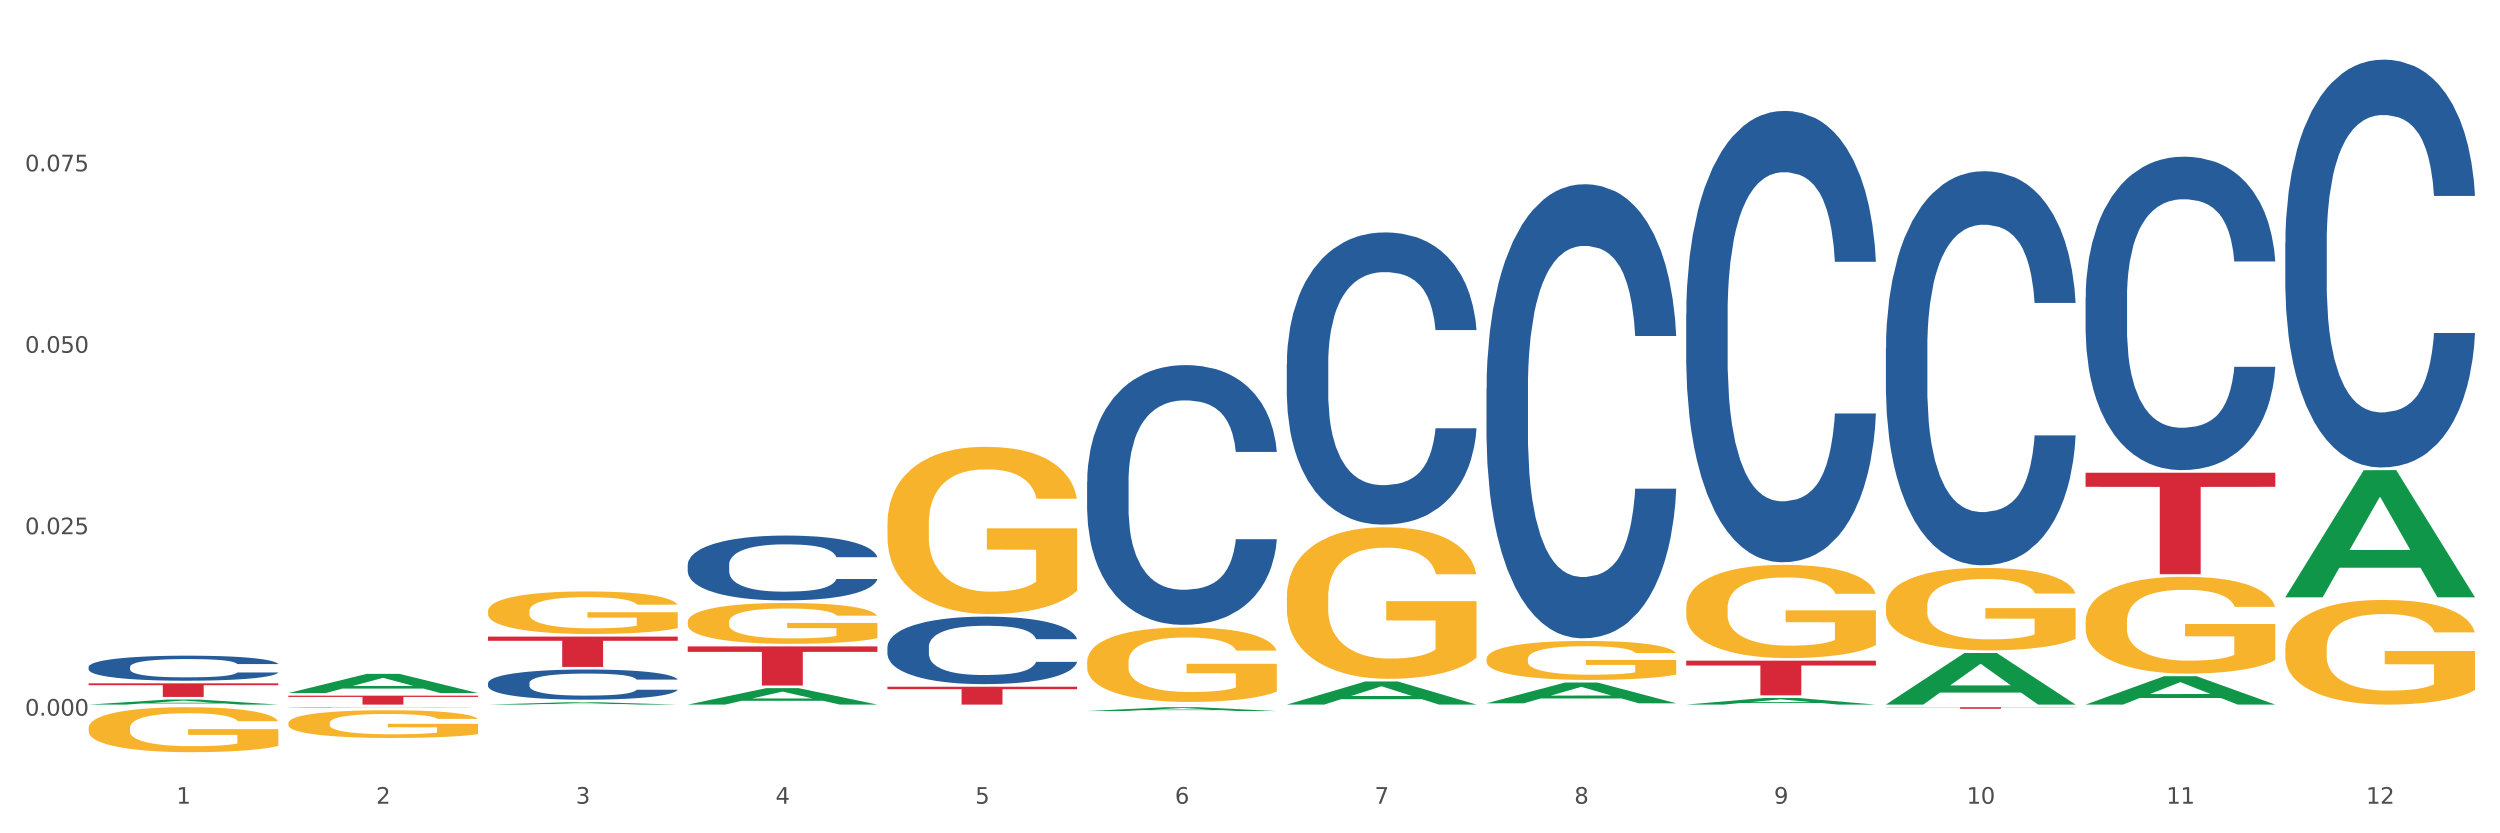 <?xml version="1.0" encoding="utf-8" standalone="no"?>
<!DOCTYPE svg PUBLIC "-//W3C//DTD SVG 1.1//EN"
  "http://www.w3.org/Graphics/SVG/1.1/DTD/svg11.dtd">
<svg xmlns:xlink="http://www.w3.org/1999/xlink" width="1080pt" height="360pt" viewBox="0 0 1080 360" xmlns="http://www.w3.org/2000/svg" version="1.1">
 <rect x="0" y="0" width="1080" height="360" fill="#333333" stroke="none"/>
 <defs>
  <style type="text/css">*{stroke-linejoin: round; stroke-linecap: butt}</style>
 </defs>
 <g id="figure_1">
  <g id="patch_1">
   <path d="M 0 360 
L 1080 360 
L 1080 0 
L 0 0 
z
" style="fill: #ffffff; stroke: #ffffff; stroke-linejoin: miter"/>
  </g>
  <g id="axes_1">
   <g id="matplotlib.axis_1">
    <g id="xtick_1">
     <g id="text_1">
      <!-- 1 -->
      <g style="fill: #4d4d4d" transform="translate(76.207 347.204) scale(0.096 -0.096)">
       <defs>
        <path id="DejaVuSans-31" d="M 794 531 
L 1825 531 
L 1825 4091 
L 703 3866 
L 703 4441 
L 1819 4666 
L 2450 4666 
L 2450 531 
L 3481 531 
L 3481 0 
L 794 0 
L 794 531 
z
" transform="scale(0.016)"/>
       </defs>
       <use xlink:href="#DejaVuSans-31"/>
      </g>
     </g>
    </g>
    <g id="xtick_2">
     <g id="text_2">
      <!-- 2 -->
      <g style="fill: #4d4d4d" transform="translate(162.476 347.204) scale(0.096 -0.096)">
       <defs>
        <path id="DejaVuSans-32" d="M 1228 531 
L 3431 531 
L 3431 0 
L 469 0 
L 469 531 
Q 828 903 1448 1529 
Q 2069 2156 2228 2338 
Q 2531 2678 2651 2914 
Q 2772 3150 2772 3378 
Q 2772 3750 2511 3984 
Q 2250 4219 1831 4219 
Q 1534 4219 1204 4116 
Q 875 4013 500 3803 
L 500 4441 
Q 881 4594 1212 4672 
Q 1544 4750 1819 4750 
Q 2544 4750 2975 4387 
Q 3406 4025 3406 3419 
Q 3406 3131 3298 2873 
Q 3191 2616 2906 2266 
Q 2828 2175 2409 1742 
Q 1991 1309 1228 531 
z
" transform="scale(0.016)"/>
       </defs>
       <use xlink:href="#DejaVuSans-32"/>
      </g>
     </g>
    </g>
    <g id="xtick_3">
     <g id="text_3">
      <!-- 3 -->
      <g style="fill: #4d4d4d" transform="translate(248.745 347.204) scale(0.096 -0.096)">
       <defs>
        <path id="DejaVuSans-33" d="M 2597 2516 
Q 3050 2419 3304 2112 
Q 3559 1806 3559 1356 
Q 3559 666 3084 287 
Q 2609 -91 1734 -91 
Q 1441 -91 1130 -33 
Q 819 25 488 141 
L 488 750 
Q 750 597 1062 519 
Q 1375 441 1716 441 
Q 2309 441 2620 675 
Q 2931 909 2931 1356 
Q 2931 1769 2642 2001 
Q 2353 2234 1838 2234 
L 1294 2234 
L 1294 2753 
L 1863 2753 
Q 2328 2753 2575 2939 
Q 2822 3125 2822 3475 
Q 2822 3834 2567 4026 
Q 2313 4219 1838 4219 
Q 1578 4219 1281 4162 
Q 984 4106 628 3988 
L 628 4550 
Q 988 4650 1302 4700 
Q 1616 4750 1894 4750 
Q 2613 4750 3031 4423 
Q 3450 4097 3450 3541 
Q 3450 3153 3228 2886 
Q 3006 2619 2597 2516 
z
" transform="scale(0.016)"/>
       </defs>
       <use xlink:href="#DejaVuSans-33"/>
      </g>
     </g>
    </g>
    <g id="xtick_4">
     <g id="text_4">
      <!-- 4 -->
      <g style="fill: #4d4d4d" transform="translate(335.014 347.204) scale(0.096 -0.096)">
       <defs>
        <path id="DejaVuSans-34" d="M 2419 4116 
L 825 1625 
L 2419 1625 
L 2419 4116 
z
M 2253 4666 
L 3047 4666 
L 3047 1625 
L 3713 1625 
L 3713 1100 
L 3047 1100 
L 3047 0 
L 2419 0 
L 2419 1100 
L 313 1100 
L 313 1709 
L 2253 4666 
z
" transform="scale(0.016)"/>
       </defs>
       <use xlink:href="#DejaVuSans-34"/>
      </g>
     </g>
    </g>
    <g id="xtick_5">
     <g id="text_5">
      <!-- 5 -->
      <g style="fill: #4d4d4d" transform="translate(421.284 347.204) scale(0.096 -0.096)">
       <defs>
        <path id="DejaVuSans-35" d="M 691 4666 
L 3169 4666 
L 3169 4134 
L 1269 4134 
L 1269 2991 
Q 1406 3038 1543 3061 
Q 1681 3084 1819 3084 
Q 2600 3084 3056 2656 
Q 3513 2228 3513 1497 
Q 3513 744 3044 326 
Q 2575 -91 1722 -91 
Q 1428 -91 1123 -41 
Q 819 9 494 109 
L 494 744 
Q 775 591 1075 516 
Q 1375 441 1709 441 
Q 2250 441 2565 725 
Q 2881 1009 2881 1497 
Q 2881 1984 2565 2268 
Q 2250 2553 1709 2553 
Q 1456 2553 1204 2497 
Q 953 2441 691 2322 
L 691 4666 
z
" transform="scale(0.016)"/>
       </defs>
       <use xlink:href="#DejaVuSans-35"/>
      </g>
     </g>
    </g>
    <g id="xtick_6">
     <g id="text_6">
      <!-- 6 -->
      <g style="fill: #4d4d4d" transform="translate(507.553 347.204) scale(0.096 -0.096)">
       <defs>
        <path id="DejaVuSans-36" d="M 2113 2584 
Q 1688 2584 1439 2293 
Q 1191 2003 1191 1497 
Q 1191 994 1439 701 
Q 1688 409 2113 409 
Q 2538 409 2786 701 
Q 3034 994 3034 1497 
Q 3034 2003 2786 2293 
Q 2538 2584 2113 2584 
z
M 3366 4563 
L 3366 3988 
Q 3128 4100 2886 4159 
Q 2644 4219 2406 4219 
Q 1781 4219 1451 3797 
Q 1122 3375 1075 2522 
Q 1259 2794 1537 2939 
Q 1816 3084 2150 3084 
Q 2853 3084 3261 2657 
Q 3669 2231 3669 1497 
Q 3669 778 3244 343 
Q 2819 -91 2113 -91 
Q 1303 -91 875 529 
Q 447 1150 447 2328 
Q 447 3434 972 4092 
Q 1497 4750 2381 4750 
Q 2619 4750 2861 4703 
Q 3103 4656 3366 4563 
z
" transform="scale(0.016)"/>
       </defs>
       <use xlink:href="#DejaVuSans-36"/>
      </g>
     </g>
    </g>
    <g id="xtick_7">
     <g id="text_7">
      <!-- 7 -->
      <g style="fill: #4d4d4d" transform="translate(593.822 347.204) scale(0.096 -0.096)">
       <defs>
        <path id="DejaVuSans-37" d="M 525 4666 
L 3525 4666 
L 3525 4397 
L 1831 0 
L 1172 0 
L 2766 4134 
L 525 4134 
L 525 4666 
z
" transform="scale(0.016)"/>
       </defs>
       <use xlink:href="#DejaVuSans-37"/>
      </g>
     </g>
    </g>
    <g id="xtick_8">
     <g id="text_8">
      <!-- 8 -->
      <g style="fill: #4d4d4d" transform="translate(680.091 347.204) scale(0.096 -0.096)">
       <defs>
        <path id="DejaVuSans-38" d="M 2034 2216 
Q 1584 2216 1326 1975 
Q 1069 1734 1069 1313 
Q 1069 891 1326 650 
Q 1584 409 2034 409 
Q 2484 409 2743 651 
Q 3003 894 3003 1313 
Q 3003 1734 2745 1975 
Q 2488 2216 2034 2216 
z
M 1403 2484 
Q 997 2584 770 2862 
Q 544 3141 544 3541 
Q 544 4100 942 4425 
Q 1341 4750 2034 4750 
Q 2731 4750 3128 4425 
Q 3525 4100 3525 3541 
Q 3525 3141 3298 2862 
Q 3072 2584 2669 2484 
Q 3125 2378 3379 2068 
Q 3634 1759 3634 1313 
Q 3634 634 3220 271 
Q 2806 -91 2034 -91 
Q 1263 -91 848 271 
Q 434 634 434 1313 
Q 434 1759 690 2068 
Q 947 2378 1403 2484 
z
M 1172 3481 
Q 1172 3119 1398 2916 
Q 1625 2713 2034 2713 
Q 2441 2713 2670 2916 
Q 2900 3119 2900 3481 
Q 2900 3844 2670 4047 
Q 2441 4250 2034 4250 
Q 1625 4250 1398 4047 
Q 1172 3844 1172 3481 
z
" transform="scale(0.016)"/>
       </defs>
       <use xlink:href="#DejaVuSans-38"/>
      </g>
     </g>
    </g>
    <g id="xtick_9">
     <g id="text_9">
      <!-- 9 -->
      <g style="fill: #4d4d4d" transform="translate(766.361 347.204) scale(0.096 -0.096)">
       <defs>
        <path id="DejaVuSans-39" d="M 703 97 
L 703 672 
Q 941 559 1184 500 
Q 1428 441 1663 441 
Q 2288 441 2617 861 
Q 2947 1281 2994 2138 
Q 2813 1869 2534 1725 
Q 2256 1581 1919 1581 
Q 1219 1581 811 2004 
Q 403 2428 403 3163 
Q 403 3881 828 4315 
Q 1253 4750 1959 4750 
Q 2769 4750 3195 4129 
Q 3622 3509 3622 2328 
Q 3622 1225 3098 567 
Q 2575 -91 1691 -91 
Q 1453 -91 1209 -44 
Q 966 3 703 97 
z
M 1959 2075 
Q 2384 2075 2632 2365 
Q 2881 2656 2881 3163 
Q 2881 3666 2632 3958 
Q 2384 4250 1959 4250 
Q 1534 4250 1286 3958 
Q 1038 3666 1038 3163 
Q 1038 2656 1286 2365 
Q 1534 2075 1959 2075 
z
" transform="scale(0.016)"/>
       </defs>
       <use xlink:href="#DejaVuSans-39"/>
      </g>
     </g>
    </g>
    <g id="xtick_10">
     <g id="text_10">
      <!-- 10 -->
      <g style="fill: #4d4d4d" transform="translate(849.576 347.204) scale(0.096 -0.096)">
       <defs>
        <path id="DejaVuSans-30" d="M 2034 4250 
Q 1547 4250 1301 3770 
Q 1056 3291 1056 2328 
Q 1056 1369 1301 889 
Q 1547 409 2034 409 
Q 2525 409 2770 889 
Q 3016 1369 3016 2328 
Q 3016 3291 2770 3770 
Q 2525 4250 2034 4250 
z
M 2034 4750 
Q 2819 4750 3233 4129 
Q 3647 3509 3647 2328 
Q 3647 1150 3233 529 
Q 2819 -91 2034 -91 
Q 1250 -91 836 529 
Q 422 1150 422 2328 
Q 422 3509 836 4129 
Q 1250 4750 2034 4750 
z
" transform="scale(0.016)"/>
       </defs>
       <use xlink:href="#DejaVuSans-31"/>
       <use xlink:href="#DejaVuSans-30" transform="translate(63.623 0)"/>
      </g>
     </g>
    </g>
    <g id="xtick_11">
     <g id="text_11">
      <!-- 11 -->
      <g style="fill: #4d4d4d" transform="translate(935.845 347.204) scale(0.096 -0.096)">
       <use xlink:href="#DejaVuSans-31"/>
       <use xlink:href="#DejaVuSans-31" transform="translate(63.623 0)"/>
      </g>
     </g>
    </g>
    <g id="xtick_12">
     <g id="text_12">
      <!-- 12 -->
      <g style="fill: #4d4d4d" transform="translate(1022.114 347.204) scale(0.096 -0.096)">
       <use xlink:href="#DejaVuSans-31"/>
       <use xlink:href="#DejaVuSans-32" transform="translate(63.623 0)"/>
      </g>
     </g>
    </g>
    <g id="xtick_13"/>
    <g id="xtick_14"/>
    <g id="xtick_15"/>
    <g id="xtick_16"/>
    <g id="xtick_17"/>
    <g id="xtick_18"/>
    <g id="xtick_19"/>
    <g id="xtick_20"/>
    <g id="xtick_21"/>
    <g id="xtick_22"/>
    <g id="xtick_23"/>
   </g>
   <g id="matplotlib.axis_2">
    <g id="ytick_1">
     <g id="text_13">
      <!-- 0.000 -->
      <g style="fill: #4d4d4d" transform="translate(10.8 309.158) scale(0.096 -0.096)">
       <defs>
        <path id="DejaVuSans-2e" d="M 684 794 
L 1344 794 
L 1344 0 
L 684 0 
L 684 794 
z
" transform="scale(0.016)"/>
       </defs>
       <use xlink:href="#DejaVuSans-30"/>
       <use xlink:href="#DejaVuSans-2e" transform="translate(63.623 0)"/>
       <use xlink:href="#DejaVuSans-30" transform="translate(95.41 0)"/>
       <use xlink:href="#DejaVuSans-30" transform="translate(159.033 0)"/>
       <use xlink:href="#DejaVuSans-30" transform="translate(222.656 0)"/>
      </g>
     </g>
    </g>
    <g id="ytick_2">
     <g id="text_14">
      <!-- 0.025 -->
      <g style="fill: #4d4d4d" transform="translate(10.8 230.778) scale(0.096 -0.096)">
       <use xlink:href="#DejaVuSans-30"/>
       <use xlink:href="#DejaVuSans-2e" transform="translate(63.623 0)"/>
       <use xlink:href="#DejaVuSans-30" transform="translate(95.41 0)"/>
       <use xlink:href="#DejaVuSans-32" transform="translate(159.033 0)"/>
       <use xlink:href="#DejaVuSans-35" transform="translate(222.656 0)"/>
      </g>
     </g>
    </g>
    <g id="ytick_3">
     <g id="text_15">
      <!-- 0.050 -->
      <g style="fill: #4d4d4d" transform="translate(10.8 152.398) scale(0.096 -0.096)">
       <use xlink:href="#DejaVuSans-30"/>
       <use xlink:href="#DejaVuSans-2e" transform="translate(63.623 0)"/>
       <use xlink:href="#DejaVuSans-30" transform="translate(95.41 0)"/>
       <use xlink:href="#DejaVuSans-35" transform="translate(159.033 0)"/>
       <use xlink:href="#DejaVuSans-30" transform="translate(222.656 0)"/>
      </g>
     </g>
    </g>
    <g id="ytick_4">
     <g id="text_16">
      <!-- 0.075 -->
      <g style="fill: #4d4d4d" transform="translate(10.8 74.018) scale(0.096 -0.096)">
       <use xlink:href="#DejaVuSans-30"/>
       <use xlink:href="#DejaVuSans-2e" transform="translate(63.623 0)"/>
       <use xlink:href="#DejaVuSans-30" transform="translate(95.41 0)"/>
       <use xlink:href="#DejaVuSans-37" transform="translate(159.033 0)"/>
       <use xlink:href="#DejaVuSans-35" transform="translate(222.656 0)"/>
      </g>
     </g>
    </g>
    <g id="ytick_5"/>
    <g id="ytick_6"/>
    <g id="ytick_7"/>
    <g id="ytick_8"/>
   </g>
   <g id="PolyCollection_1">
    <path d="M 38.283 304.387 
L 38.367 304.385 
L 72.164 302.209 
L 86.189 302.207 
L 120.239 304.392 
L 104.017 304.392 
L 96.666 303.883 
L 61.771 303.883 
L 61.518 303.891 
L 54.421 304.392 
L 38.283 304.392 
L 38.283 304.387 
L 66.165 303.579 
L 92.272 303.577 
L 79.345 302.672 
L 79.176 302.668 
L 79.007 302.674 
L 66.08 303.577 
L 66.165 303.579 
L 38.283 304.387 
z
" clip-path="url(#p77fe5fb678)" style="fill: #109648"/>
    <path d="M 383.36 279.482 
L 383.457 279.456 
L 383.457 278.71 
L 383.747 277.698 
L 384.813 275.833 
L 386.169 274.421 
L 388.494 272.77 
L 389.754 272.077 
L 391.4 271.305 
L 394.791 270.053 
L 398.666 268.987 
L 401.378 268.401 
L 403.413 268.028 
L 407.966 267.362 
L 410.582 267.069 
L 413.294 266.83 
L 415.619 266.67 
L 419.494 266.483 
L 422.594 266.403 
L 426.178 266.377 
L 429.181 266.403 
L 433.153 266.51 
L 438.966 266.83 
L 441.194 267.016 
L 444.197 267.336 
L 447.297 267.762 
L 449.816 268.188 
L 452.722 268.801 
L 455.725 269.6 
L 458.631 270.612 
L 460.666 271.544 
L 462.312 272.53 
L 463.766 273.729 
L 464.831 275.034 
L 465.316 276.126 
L 447.588 276.126 
L 447.103 275.14 
L 446.134 274.075 
L 445.166 273.356 
L 444.1 272.77 
L 442.453 272.104 
L 441 271.678 
L 438.578 271.171 
L 436.35 270.852 
L 434.51 270.665 
L 432.281 270.506 
L 427.535 270.346 
L 424.144 270.346 
L 422.013 270.399 
L 419.397 270.532 
L 417.169 270.719 
L 414.553 271.038 
L 412.519 271.385 
L 410.485 271.837 
L 409.322 272.157 
L 407.578 272.743 
L 406.416 273.223 
L 404.866 274.048 
L 403.994 274.634 
L 402.444 276.153 
L 401.766 277.271 
L 401.475 278.044 
L 401.282 278.896 
L 401.282 283.052 
L 401.863 284.916 
L 402.347 285.716 
L 403.122 286.621 
L 404.575 287.793 
L 406.707 288.939 
L 408.935 289.765 
L 410.775 290.271 
L 412.519 290.644 
L 414.263 290.937 
L 416.394 291.203 
L 418.138 291.363 
L 420.753 291.523 
L 423.853 291.603 
L 426.275 291.603 
L 431.216 291.469 
L 433.444 291.336 
L 435.575 291.15 
L 437.9 290.857 
L 439.741 290.537 
L 440.806 290.297 
L 442.55 289.791 
L 443.906 289.258 
L 445.069 288.646 
L 445.844 288.113 
L 446.716 287.314 
L 447.394 286.408 
L 447.588 285.929 
L 465.316 285.929 
L 464.928 286.888 
L 464.25 287.82 
L 462.894 289.072 
L 461.828 289.791 
L 460.181 290.67 
L 458.437 291.416 
L 456.016 292.242 
L 453.788 292.855 
L 451.463 293.387 
L 448.944 293.867 
L 444.391 294.533 
L 442.744 294.719 
L 439.256 295.039 
L 436.544 295.225 
L 432.572 295.412 
L 428.503 295.518 
L 424.241 295.545 
L 420.463 295.492 
L 416.297 295.332 
L 413.682 295.172 
L 410.775 294.932 
L 407.385 294.559 
L 404.188 294.106 
L 401.185 293.574 
L 398.375 292.961 
L 395.76 292.268 
L 392.369 291.123 
L 389.85 290.004 
L 388.01 288.965 
L 386.75 288.086 
L 385.491 286.968 
L 384.813 286.195 
L 383.747 284.33 
L 383.36 282.599 
L 383.36 279.482 
z
" clip-path="url(#p77fe5fb678)" style="fill: #255c99"/>
    <path d="M 297.091 243.947 
L 297.187 243.921 
L 297.187 243.205 
L 297.478 242.232 
L 298.544 240.441 
L 299.9 239.085 
L 302.225 237.499 
L 303.484 236.833 
L 305.131 236.091 
L 308.522 234.889 
L 312.397 233.865 
L 315.109 233.302 
L 317.144 232.944 
L 321.697 232.304 
L 324.312 232.023 
L 327.025 231.793 
L 329.35 231.639 
L 333.225 231.46 
L 336.325 231.383 
L 339.909 231.358 
L 342.912 231.383 
L 346.884 231.486 
L 352.697 231.793 
L 354.925 231.972 
L 357.928 232.279 
L 361.028 232.688 
L 363.546 233.098 
L 366.453 233.686 
L 369.456 234.454 
L 372.362 235.426 
L 374.396 236.322 
L 376.043 237.268 
L 377.496 238.42 
L 378.562 239.674 
L 379.046 240.723 
L 361.318 240.723 
L 360.834 239.776 
L 359.865 238.753 
L 358.896 238.062 
L 357.831 237.499 
L 356.184 236.859 
L 354.731 236.45 
L 352.309 235.963 
L 350.081 235.656 
L 348.24 235.477 
L 346.012 235.324 
L 341.265 235.17 
L 337.875 235.17 
L 335.744 235.221 
L 333.128 235.349 
L 330.9 235.529 
L 328.284 235.836 
L 326.25 236.168 
L 324.215 236.603 
L 323.053 236.91 
L 321.309 237.473 
L 320.147 237.934 
L 318.597 238.727 
L 317.725 239.29 
L 316.175 240.748 
L 315.497 241.823 
L 315.206 242.565 
L 315.012 243.384 
L 315.012 247.376 
L 315.594 249.167 
L 316.078 249.934 
L 316.853 250.804 
L 318.306 251.93 
L 320.437 253.03 
L 322.665 253.824 
L 324.506 254.31 
L 326.25 254.668 
L 327.994 254.949 
L 330.125 255.205 
L 331.869 255.359 
L 334.484 255.512 
L 337.584 255.589 
L 340.006 255.589 
L 344.947 255.461 
L 347.175 255.333 
L 349.306 255.154 
L 351.631 254.873 
L 353.472 254.566 
L 354.537 254.335 
L 356.281 253.849 
L 357.637 253.337 
L 358.8 252.749 
L 359.575 252.237 
L 360.446 251.47 
L 361.125 250.6 
L 361.318 250.139 
L 379.046 250.139 
L 378.659 251.06 
L 377.981 251.956 
L 376.625 253.158 
L 375.559 253.849 
L 373.912 254.694 
L 372.168 255.41 
L 369.746 256.203 
L 367.518 256.792 
L 365.193 257.304 
L 362.675 257.764 
L 358.121 258.404 
L 356.475 258.583 
L 352.987 258.89 
L 350.275 259.069 
L 346.303 259.248 
L 342.234 259.351 
L 337.972 259.376 
L 334.194 259.325 
L 330.028 259.171 
L 327.412 259.018 
L 324.506 258.788 
L 321.115 258.429 
L 317.919 257.994 
L 314.916 257.483 
L 312.106 256.894 
L 309.491 256.229 
L 306.1 255.129 
L 303.581 254.054 
L 301.741 253.056 
L 300.481 252.212 
L 299.222 251.137 
L 298.544 250.395 
L 297.478 248.604 
L 297.091 246.941 
L 297.091 243.947 
z
" clip-path="url(#p77fe5fb678)" style="fill: #255c99"/>
    <path d="M 210.821 295.08 
L 210.918 295.068 
L 210.918 294.735 
L 211.209 294.283 
L 212.275 293.449 
L 213.631 292.819 
L 215.956 292.081 
L 217.215 291.771 
L 218.862 291.426 
L 222.253 290.867 
L 226.128 290.391 
L 228.84 290.129 
L 230.874 289.962 
L 235.428 289.665 
L 238.043 289.534 
L 240.756 289.427 
L 243.081 289.355 
L 246.956 289.272 
L 250.056 289.236 
L 253.64 289.224 
L 256.643 289.236 
L 260.615 289.284 
L 266.427 289.427 
L 268.655 289.51 
L 271.659 289.653 
L 274.759 289.843 
L 277.277 290.034 
L 280.183 290.307 
L 283.187 290.664 
L 286.093 291.117 
L 288.127 291.533 
L 289.774 291.974 
L 291.227 292.509 
L 292.293 293.092 
L 292.777 293.58 
L 275.049 293.58 
L 274.565 293.14 
L 273.596 292.664 
L 272.627 292.343 
L 271.562 292.081 
L 269.915 291.783 
L 268.462 291.593 
L 266.04 291.367 
L 263.812 291.224 
L 261.971 291.14 
L 259.743 291.069 
L 254.996 290.998 
L 251.606 290.998 
L 249.474 291.021 
L 246.859 291.081 
L 244.631 291.164 
L 242.015 291.307 
L 239.981 291.462 
L 237.946 291.664 
L 236.784 291.807 
L 235.04 292.069 
L 233.878 292.283 
L 232.328 292.652 
L 231.456 292.914 
L 229.906 293.592 
L 229.228 294.092 
L 228.937 294.437 
L 228.743 294.818 
L 228.743 296.675 
L 229.324 297.508 
L 229.809 297.865 
L 230.584 298.27 
L 232.037 298.793 
L 234.168 299.305 
L 236.396 299.674 
L 238.237 299.9 
L 239.981 300.067 
L 241.724 300.198 
L 243.856 300.317 
L 245.599 300.388 
L 248.215 300.46 
L 251.315 300.495 
L 253.737 300.495 
L 258.677 300.436 
L 260.905 300.376 
L 263.037 300.293 
L 265.362 300.162 
L 267.202 300.019 
L 268.268 299.912 
L 270.012 299.686 
L 271.368 299.448 
L 272.53 299.174 
L 273.305 298.936 
L 274.177 298.579 
L 274.855 298.174 
L 275.049 297.96 
L 292.777 297.96 
L 292.39 298.389 
L 291.712 298.805 
L 290.355 299.365 
L 289.29 299.686 
L 287.643 300.079 
L 285.899 300.412 
L 283.477 300.781 
L 281.249 301.055 
L 278.924 301.293 
L 276.405 301.507 
L 271.852 301.804 
L 270.205 301.888 
L 266.718 302.031 
L 264.005 302.114 
L 260.034 302.197 
L 255.965 302.245 
L 251.702 302.257 
L 247.924 302.233 
L 243.759 302.162 
L 241.143 302.09 
L 238.237 301.983 
L 234.846 301.816 
L 231.649 301.614 
L 228.646 301.376 
L 225.837 301.102 
L 223.221 300.793 
L 219.831 300.281 
L 217.312 299.781 
L 215.471 299.317 
L 214.212 298.924 
L 212.953 298.424 
L 212.275 298.079 
L 211.209 297.246 
L 210.821 296.472 
L 210.821 295.08 
z
" clip-path="url(#p77fe5fb678)" style="fill: #255c99"/>
    <path d="M 124.552 305.598 
L 124.649 305.598 
L 124.649 305.593 
L 124.94 305.586 
L 126.005 305.573 
L 127.362 305.564 
L 129.687 305.553 
L 130.946 305.549 
L 132.593 305.543 
L 135.983 305.535 
L 139.858 305.528 
L 142.571 305.524 
L 144.605 305.522 
L 149.158 305.517 
L 151.774 305.515 
L 154.486 305.514 
L 156.811 305.513 
L 160.686 305.511 
L 163.786 305.511 
L 167.371 305.511 
L 170.374 305.511 
L 174.346 305.511 
L 180.158 305.514 
L 182.386 305.515 
L 185.389 305.517 
L 188.489 305.52 
L 191.008 305.523 
L 193.914 305.527 
L 196.917 305.532 
L 199.824 305.539 
L 201.858 305.545 
L 203.505 305.552 
L 204.958 305.559 
L 206.024 305.568 
L 206.508 305.575 
L 188.78 305.575 
L 188.296 305.569 
L 187.327 305.562 
L 186.358 305.557 
L 185.292 305.553 
L 183.646 305.549 
L 182.192 305.546 
L 179.771 305.542 
L 177.543 305.54 
L 175.702 305.539 
L 173.474 305.538 
L 168.727 305.537 
L 165.336 305.537 
L 163.205 305.537 
L 160.589 305.538 
L 158.361 305.539 
L 155.746 305.542 
L 153.711 305.544 
L 151.677 305.547 
L 150.515 305.549 
L 148.771 305.553 
L 147.608 305.556 
L 146.058 305.562 
L 145.186 305.566 
L 143.636 305.576 
L 142.958 305.583 
L 142.668 305.588 
L 142.474 305.594 
L 142.474 305.622 
L 143.055 305.634 
L 143.54 305.639 
L 144.315 305.645 
L 145.768 305.653 
L 147.899 305.661 
L 150.127 305.666 
L 151.968 305.67 
L 153.711 305.672 
L 155.455 305.674 
L 157.586 305.676 
L 159.33 305.677 
L 161.946 305.678 
L 165.046 305.678 
L 167.468 305.678 
L 172.408 305.678 
L 174.636 305.677 
L 176.768 305.675 
L 179.092 305.673 
L 180.933 305.671 
L 181.999 305.67 
L 183.742 305.666 
L 185.099 305.663 
L 186.261 305.659 
L 187.036 305.655 
L 187.908 305.65 
L 188.586 305.644 
L 188.78 305.641 
L 206.508 305.641 
L 206.12 305.647 
L 205.442 305.653 
L 204.086 305.662 
L 203.02 305.666 
L 201.374 305.672 
L 199.63 305.677 
L 197.208 305.683 
L 194.98 305.687 
L 192.655 305.69 
L 190.136 305.693 
L 185.583 305.698 
L 183.936 305.699 
L 180.449 305.701 
L 177.736 305.703 
L 173.764 305.704 
L 169.696 305.704 
L 165.433 305.705 
L 161.655 305.704 
L 157.49 305.703 
L 154.874 305.702 
L 151.968 305.701 
L 148.577 305.698 
L 145.38 305.695 
L 142.377 305.692 
L 139.568 305.687 
L 136.952 305.683 
L 133.562 305.675 
L 131.043 305.668 
L 129.202 305.661 
L 127.943 305.655 
L 126.683 305.648 
L 126.005 305.642 
L 124.94 305.63 
L 124.552 305.619 
L 124.552 305.598 
z
" clip-path="url(#p77fe5fb678)" style="fill: #255c99"/>
    <path d="M 38.283 288.111 
L 38.38 288.102 
L 38.38 287.825 
L 38.67 287.449 
L 39.736 286.757 
L 41.092 286.234 
L 43.417 285.621 
L 44.677 285.364 
L 46.324 285.077 
L 49.714 284.613 
L 53.589 284.218 
L 56.302 284 
L 58.336 283.862 
L 62.889 283.615 
L 65.505 283.506 
L 68.217 283.417 
L 70.542 283.358 
L 74.417 283.289 
L 77.517 283.259 
L 81.101 283.249 
L 84.105 283.259 
L 88.076 283.298 
L 93.889 283.417 
L 96.117 283.486 
L 99.12 283.605 
L 102.22 283.763 
L 104.739 283.921 
L 107.645 284.148 
L 110.648 284.445 
L 113.554 284.82 
L 115.589 285.166 
L 117.236 285.532 
L 118.689 285.977 
L 119.754 286.461 
L 120.239 286.866 
L 102.511 286.866 
L 102.026 286.5 
L 101.058 286.105 
L 100.089 285.838 
L 99.023 285.621 
L 97.376 285.374 
L 95.923 285.216 
L 93.501 285.028 
L 91.273 284.909 
L 89.433 284.84 
L 87.205 284.781 
L 82.458 284.722 
L 79.067 284.722 
L 76.936 284.741 
L 74.32 284.791 
L 72.092 284.86 
L 69.477 284.979 
L 67.442 285.107 
L 65.408 285.275 
L 64.245 285.394 
L 62.502 285.611 
L 61.339 285.789 
L 59.789 286.095 
L 58.917 286.313 
L 57.367 286.876 
L 56.689 287.291 
L 56.399 287.578 
L 56.205 287.894 
L 56.205 289.436 
L 56.786 290.128 
L 57.27 290.424 
L 58.045 290.76 
L 59.498 291.195 
L 61.63 291.62 
L 63.858 291.926 
L 65.698 292.114 
L 67.442 292.252 
L 69.186 292.361 
L 71.317 292.46 
L 73.061 292.519 
L 75.677 292.579 
L 78.776 292.608 
L 81.198 292.608 
L 86.139 292.559 
L 88.367 292.509 
L 90.498 292.44 
L 92.823 292.331 
L 94.664 292.213 
L 95.73 292.124 
L 97.473 291.936 
L 98.83 291.738 
L 99.992 291.511 
L 100.767 291.314 
L 101.639 291.017 
L 102.317 290.681 
L 102.511 290.503 
L 120.239 290.503 
L 119.851 290.859 
L 119.173 291.205 
L 117.817 291.669 
L 116.751 291.936 
L 115.104 292.262 
L 113.361 292.539 
L 110.939 292.845 
L 108.711 293.073 
L 106.386 293.27 
L 103.867 293.448 
L 99.314 293.695 
L 97.667 293.764 
L 94.18 293.883 
L 91.467 293.952 
L 87.495 294.021 
L 83.426 294.061 
L 79.164 294.071 
L 75.386 294.051 
L 71.22 293.992 
L 68.605 293.932 
L 65.698 293.844 
L 62.308 293.705 
L 59.111 293.537 
L 56.108 293.34 
L 53.299 293.112 
L 50.683 292.855 
L 47.292 292.43 
L 44.774 292.015 
L 42.933 291.63 
L 41.674 291.304 
L 40.414 290.889 
L 39.736 290.602 
L 38.67 289.91 
L 38.283 289.268 
L 38.283 288.111 
z
" clip-path="url(#p77fe5fb678)" style="fill: #255c99"/>
    <path d="M 38.283 314.493 
L 38.38 314.476 
L 38.38 313.836 
L 38.573 313.286 
L 39.541 311.955 
L 40.992 310.854 
L 42.057 310.268 
L 43.121 309.789 
L 44.379 309.31 
L 45.927 308.813 
L 48.733 308.085 
L 50.475 307.712 
L 52.603 307.321 
L 56.474 306.753 
L 59.28 306.434 
L 62.183 306.167 
L 66.924 305.848 
L 70.02 305.706 
L 73.31 305.599 
L 77.277 305.528 
L 80.277 305.511 
L 86.857 305.564 
L 92.469 305.724 
L 95.178 305.848 
L 98.661 306.061 
L 100.5 306.203 
L 103.499 306.487 
L 106.596 306.86 
L 108.724 307.179 
L 111.917 307.783 
L 114.336 308.386 
L 116.562 309.132 
L 117.723 309.647 
L 118.594 310.126 
L 119.368 310.677 
L 120.142 311.546 
L 102.725 311.546 
L 102.048 310.925 
L 100.983 310.339 
L 99.435 309.771 
L 98.081 309.416 
L 95.758 308.972 
L 93.63 308.688 
L 91.404 308.475 
L 88.695 308.298 
L 86.566 308.209 
L 83.567 308.138 
L 77.664 308.156 
L 73.697 308.298 
L 70.988 308.475 
L 69.246 308.635 
L 67.698 308.813 
L 65.956 309.061 
L 63.924 309.434 
L 62.473 309.771 
L 61.022 310.197 
L 59.86 310.623 
L 58.796 311.12 
L 57.925 311.653 
L 57.248 312.203 
L 56.667 312.878 
L 56.184 313.996 
L 56.184 316.428 
L 56.377 316.979 
L 56.861 317.707 
L 57.441 318.257 
L 58.409 318.914 
L 59.28 319.357 
L 60.925 319.997 
L 62.763 320.529 
L 64.215 320.866 
L 65.666 321.15 
L 68.182 321.541 
L 70.988 321.861 
L 73.407 322.056 
L 76.697 322.233 
L 78.922 322.304 
L 80.857 322.34 
L 85.599 322.34 
L 88.985 322.287 
L 92.759 322.162 
L 95.662 322.003 
L 98.081 321.807 
L 100.79 321.488 
L 102.532 321.186 
L 102.532 317.476 
L 81.244 317.458 
L 81.244 314.99 
L 120.239 314.99 
L 120.239 322.233 
L 118.594 322.606 
L 116.755 322.943 
L 114.82 323.245 
L 111.917 323.618 
L 108.434 323.973 
L 105.338 324.222 
L 102.048 324.435 
L 98.177 324.63 
L 93.146 324.807 
L 90.05 324.878 
L 86.179 324.932 
L 81.631 324.95 
L 77.664 324.914 
L 73.794 324.825 
L 69.73 324.665 
L 65.763 324.435 
L 62.763 324.204 
L 59.764 323.92 
L 56.571 323.547 
L 54.055 323.192 
L 52.12 322.872 
L 49.991 322.464 
L 47.669 321.932 
L 45.927 321.452 
L 44.379 320.955 
L 42.734 320.316 
L 41.573 319.766 
L 40.412 319.073 
L 39.734 318.559 
L 38.96 317.76 
L 38.38 316.641 
L 38.283 314.493 
z
" clip-path="url(#p77fe5fb678)" style="fill: #f7b32b"/>
    <path d="M 38.283 295.19 
L 120.239 295.19 
L 120.239 296.009 
L 88 296.015 
L 88 301.088 
L 70.327 301.088 
L 70.327 296.015 
L 38.283 296.009 
L 38.283 295.195 
L 38.283 295.19 
z
" clip-path="url(#p77fe5fb678)" style="fill: #d62839"/>
    <path d="M 210.821 263.995 
L 210.918 263.978 
L 210.918 263.374 
L 211.112 262.853 
L 212.079 261.593 
L 213.531 260.552 
L 214.595 259.998 
L 215.659 259.544 
L 216.917 259.091 
L 218.465 258.621 
L 221.271 257.932 
L 223.013 257.579 
L 225.142 257.21 
L 229.012 256.672 
L 231.818 256.37 
L 234.721 256.118 
L 239.462 255.816 
L 242.559 255.681 
L 245.849 255.581 
L 249.816 255.513 
L 252.815 255.497 
L 259.395 255.547 
L 265.007 255.698 
L 267.716 255.816 
L 271.2 256.017 
L 273.038 256.152 
L 276.038 256.42 
L 279.134 256.773 
L 281.263 257.075 
L 284.456 257.646 
L 286.875 258.217 
L 289.1 258.923 
L 290.261 259.41 
L 291.132 259.863 
L 291.906 260.384 
L 292.68 261.207 
L 275.264 261.207 
L 274.586 260.619 
L 273.522 260.065 
L 271.974 259.528 
L 270.619 259.192 
L 268.297 258.772 
L 266.168 258.503 
L 263.943 258.301 
L 261.233 258.133 
L 259.105 258.05 
L 256.105 257.982 
L 250.203 257.999 
L 246.236 258.133 
L 243.526 258.301 
L 241.785 258.453 
L 240.236 258.621 
L 238.495 258.856 
L 236.463 259.208 
L 235.011 259.528 
L 233.56 259.931 
L 232.399 260.334 
L 231.335 260.804 
L 230.464 261.308 
L 229.786 261.828 
L 229.206 262.467 
L 228.722 263.525 
L 228.722 265.826 
L 228.916 266.346 
L 229.399 267.035 
L 229.98 267.556 
L 230.947 268.177 
L 231.818 268.597 
L 233.463 269.202 
L 235.302 269.706 
L 236.753 270.025 
L 238.204 270.293 
L 240.72 270.663 
L 243.526 270.965 
L 245.945 271.15 
L 249.235 271.318 
L 251.461 271.385 
L 253.396 271.419 
L 258.137 271.419 
L 261.524 271.368 
L 265.297 271.251 
L 268.2 271.1 
L 270.619 270.915 
L 273.328 270.612 
L 275.07 270.327 
L 275.07 266.817 
L 253.783 266.8 
L 253.783 264.465 
L 292.777 264.465 
L 292.777 271.318 
L 291.132 271.671 
L 289.294 271.99 
L 287.359 272.275 
L 284.456 272.628 
L 280.972 272.964 
L 277.876 273.199 
L 274.586 273.4 
L 270.716 273.585 
L 265.684 273.753 
L 262.588 273.82 
L 258.718 273.871 
L 254.17 273.888 
L 250.203 273.854 
L 246.332 273.77 
L 242.268 273.619 
L 238.301 273.4 
L 235.302 273.182 
L 232.302 272.913 
L 229.109 272.561 
L 226.593 272.225 
L 224.658 271.923 
L 222.529 271.536 
L 220.207 271.032 
L 218.465 270.579 
L 216.917 270.109 
L 215.272 269.504 
L 214.111 268.983 
L 212.95 268.328 
L 212.273 267.841 
L 211.499 267.085 
L 210.918 266.027 
L 210.821 263.995 
z
" clip-path="url(#p77fe5fb678)" style="fill: #f7b32b"/>
    <path d="M 210.821 275.007 
L 292.777 275.007 
L 292.777 276.827 
L 260.539 276.839 
L 260.539 288.105 
L 242.866 288.105 
L 242.866 276.839 
L 210.821 276.827 
L 210.821 275.019 
L 210.821 275.007 
z
" clip-path="url(#p77fe5fb678)" style="fill: #d62839"/>
    <path d="M 297.091 279.256 
L 379.046 279.256 
L 379.046 281.605 
L 346.808 281.621 
L 346.808 296.159 
L 329.135 296.159 
L 329.135 281.621 
L 297.091 281.605 
L 297.091 279.272 
L 297.091 279.256 
z
" clip-path="url(#p77fe5fb678)" style="fill: #d62839"/>
    <path d="M 383.36 296.664 
L 465.316 296.664 
L 465.316 297.738 
L 433.077 297.745 
L 433.077 304.392 
L 415.404 304.392 
L 415.404 297.745 
L 383.36 297.738 
L 383.36 296.671 
L 383.36 296.664 
z
" clip-path="url(#p77fe5fb678)" style="fill: #d62839"/>
    <path d="M 469.629 208.143 
L 469.726 208.041 
L 469.726 205.171 
L 470.017 201.277 
L 471.082 194.103 
L 472.438 188.672 
L 474.763 182.318 
L 476.023 179.653 
L 477.67 176.681 
L 481.06 171.865 
L 484.935 167.765 
L 487.648 165.511 
L 489.682 164.076 
L 494.235 161.514 
L 496.851 160.387 
L 499.563 159.464 
L 501.888 158.849 
L 505.763 158.132 
L 508.863 157.824 
L 512.448 157.722 
L 515.451 157.824 
L 519.422 158.234 
L 525.235 159.464 
L 527.463 160.182 
L 530.466 161.411 
L 533.566 163.051 
L 536.085 164.691 
L 538.991 167.048 
L 541.994 170.122 
L 544.9 174.017 
L 546.935 177.604 
L 548.582 181.395 
L 550.035 186.007 
L 551.1 191.029 
L 551.585 195.231 
L 533.857 195.231 
L 533.372 191.439 
L 532.404 187.339 
L 531.435 184.572 
L 530.369 182.318 
L 528.722 179.756 
L 527.269 178.116 
L 524.847 176.169 
L 522.619 174.939 
L 520.779 174.222 
L 518.551 173.607 
L 513.804 172.992 
L 510.413 172.992 
L 508.282 173.197 
L 505.666 173.709 
L 503.438 174.427 
L 500.823 175.656 
L 498.788 176.989 
L 496.754 178.731 
L 495.591 179.961 
L 493.848 182.215 
L 492.685 184.06 
L 491.135 187.237 
L 490.263 189.492 
L 488.713 195.333 
L 488.035 199.637 
L 487.745 202.609 
L 487.551 205.889 
L 487.551 221.876 
L 488.132 229.05 
L 488.616 232.124 
L 489.391 235.609 
L 490.845 240.118 
L 492.976 244.525 
L 495.204 247.702 
L 497.044 249.649 
L 498.788 251.083 
L 500.532 252.211 
L 502.663 253.236 
L 504.407 253.85 
L 507.023 254.465 
L 510.123 254.773 
L 512.544 254.773 
L 517.485 254.26 
L 519.713 253.748 
L 521.844 253.031 
L 524.169 251.903 
L 526.01 250.674 
L 527.076 249.751 
L 528.819 247.804 
L 530.176 245.754 
L 531.338 243.397 
L 532.113 241.348 
L 532.985 238.273 
L 533.663 234.789 
L 533.857 232.944 
L 551.585 232.944 
L 551.197 236.633 
L 550.519 240.22 
L 549.163 245.037 
L 548.097 247.804 
L 546.45 251.186 
L 544.707 254.055 
L 542.285 257.232 
L 540.057 259.589 
L 537.732 261.639 
L 535.213 263.484 
L 530.66 266.046 
L 529.013 266.763 
L 525.526 267.993 
L 522.813 268.71 
L 518.841 269.428 
L 514.772 269.838 
L 510.51 269.94 
L 506.732 269.735 
L 502.566 269.12 
L 499.951 268.505 
L 497.044 267.583 
L 493.654 266.148 
L 490.457 264.406 
L 487.454 262.357 
L 484.645 259.999 
L 482.029 257.335 
L 478.638 252.928 
L 476.12 248.624 
L 474.279 244.627 
L 473.02 241.245 
L 471.76 236.941 
L 471.082 233.969 
L 470.017 226.795 
L 469.629 220.134 
L 469.629 208.143 
z
" clip-path="url(#p77fe5fb678)" style="fill: #255c99"/>
    <path d="M 469.629 304.372 
L 551.585 304.372 
L 551.585 304.375 
L 519.346 304.375 
L 519.346 304.392 
L 501.673 304.392 
L 501.673 304.375 
L 469.629 304.375 
L 469.629 304.372 
L 469.629 304.372 
z
" clip-path="url(#p77fe5fb678)" style="fill: #d62839"/>
    <path d="M 814.706 305.511 
L 896.662 305.511 
L 896.662 305.607 
L 864.423 305.608 
L 864.423 306.207 
L 846.75 306.207 
L 846.75 305.608 
L 814.706 305.607 
L 814.706 305.511 
L 814.706 305.511 
z
" clip-path="url(#p77fe5fb678)" style="fill: #d62839"/>
    <path d="M 900.975 204.213 
L 982.931 204.213 
L 982.931 210.304 
L 950.692 210.346 
L 950.692 248.045 
L 933.019 248.045 
L 933.019 210.346 
L 900.975 210.304 
L 900.975 204.254 
L 900.975 204.213 
z
" clip-path="url(#p77fe5fb678)" style="fill: #d62839"/>
    <path d="M 987.244 280.065 
L 987.341 280.024 
L 987.341 278.537 
L 987.535 277.257 
L 988.502 274.159 
L 989.954 271.599 
L 991.018 270.236 
L 992.082 269.121 
L 993.34 268.006 
L 994.888 266.849 
L 997.694 265.156 
L 999.436 264.289 
L 1001.565 263.38 
L 1005.435 262.058 
L 1008.241 261.315 
L 1011.144 260.695 
L 1015.885 259.952 
L 1018.982 259.622 
L 1022.271 259.374 
L 1026.239 259.209 
L 1029.238 259.167 
L 1035.818 259.291 
L 1041.43 259.663 
L 1044.139 259.952 
L 1047.623 260.448 
L 1049.461 260.778 
L 1052.461 261.439 
L 1055.557 262.306 
L 1057.686 263.05 
L 1060.879 264.454 
L 1063.298 265.858 
L 1065.523 267.593 
L 1066.684 268.79 
L 1067.555 269.905 
L 1068.329 271.186 
L 1069.103 273.21 
L 1051.686 273.21 
L 1051.009 271.764 
L 1049.945 270.401 
L 1048.397 269.079 
L 1047.042 268.253 
L 1044.72 267.221 
L 1042.591 266.56 
L 1040.366 266.065 
L 1037.656 265.651 
L 1035.528 265.445 
L 1032.528 265.28 
L 1026.626 265.321 
L 1022.658 265.651 
L 1019.949 266.065 
L 1018.207 266.436 
L 1016.659 266.849 
L 1014.918 267.427 
L 1012.886 268.295 
L 1011.434 269.079 
L 1009.983 270.071 
L 1008.822 271.062 
L 1007.757 272.218 
L 1006.887 273.457 
L 1006.209 274.738 
L 1005.629 276.307 
L 1005.145 278.909 
L 1005.145 284.567 
L 1005.338 285.848 
L 1005.822 287.541 
L 1006.403 288.821 
L 1007.37 290.349 
L 1008.241 291.382 
L 1009.886 292.869 
L 1011.725 294.108 
L 1013.176 294.892 
L 1014.627 295.553 
L 1017.143 296.462 
L 1019.949 297.205 
L 1022.368 297.66 
L 1025.658 298.073 
L 1027.883 298.238 
L 1029.819 298.32 
L 1034.56 298.32 
L 1037.947 298.196 
L 1041.72 297.907 
L 1044.623 297.536 
L 1047.042 297.081 
L 1049.751 296.338 
L 1051.493 295.636 
L 1051.493 287.004 
L 1030.206 286.963 
L 1030.206 281.222 
L 1069.2 281.222 
L 1069.2 298.073 
L 1067.555 298.94 
L 1065.717 299.725 
L 1063.781 300.427 
L 1060.879 301.294 
L 1057.395 302.12 
L 1054.299 302.698 
L 1051.009 303.194 
L 1047.139 303.648 
L 1042.107 304.061 
L 1039.011 304.226 
L 1035.14 304.35 
L 1030.593 304.392 
L 1026.626 304.309 
L 1022.755 304.102 
L 1018.691 303.731 
L 1014.724 303.194 
L 1011.725 302.657 
L 1008.725 301.996 
L 1005.532 301.129 
L 1003.016 300.303 
L 1001.081 299.559 
L 998.952 298.609 
L 996.63 297.37 
L 994.888 296.255 
L 993.34 295.099 
L 991.695 293.612 
L 990.534 292.332 
L 989.373 290.721 
L 988.696 289.523 
L 987.922 287.665 
L 987.341 285.063 
L 987.244 280.065 
z
" clip-path="url(#p77fe5fb678)" style="fill: #f7b32b"/>
    <path d="M 900.975 268.496 
L 901.072 268.458 
L 901.072 267.082 
L 901.265 265.898 
L 902.233 263.033 
L 903.684 260.664 
L 904.749 259.403 
L 905.813 258.372 
L 907.071 257.34 
L 908.619 256.27 
L 911.425 254.704 
L 913.167 253.902 
L 915.296 253.061 
L 919.166 251.839 
L 921.972 251.151 
L 924.875 250.578 
L 929.616 249.89 
L 932.712 249.585 
L 936.002 249.355 
L 939.969 249.202 
L 942.969 249.164 
L 949.549 249.279 
L 955.161 249.623 
L 957.87 249.89 
L 961.353 250.349 
L 963.192 250.654 
L 966.191 251.266 
L 969.288 252.068 
L 971.416 252.756 
L 974.609 254.055 
L 977.028 255.354 
L 979.254 256.958 
L 980.415 258.066 
L 981.286 259.098 
L 982.06 260.282 
L 982.834 262.154 
L 965.417 262.154 
L 964.74 260.817 
L 963.676 259.556 
L 962.127 258.334 
L 960.773 257.569 
L 958.451 256.614 
L 956.322 256.003 
L 954.096 255.545 
L 951.387 255.162 
L 949.258 254.971 
L 946.259 254.819 
L 940.356 254.857 
L 936.389 255.162 
L 933.68 255.545 
L 931.938 255.888 
L 930.39 256.27 
L 928.648 256.805 
L 926.616 257.608 
L 925.165 258.334 
L 923.714 259.25 
L 922.553 260.167 
L 921.488 261.237 
L 920.617 262.383 
L 919.94 263.568 
L 919.359 265.019 
L 918.876 267.426 
L 918.876 272.66 
L 919.069 273.845 
L 919.553 275.411 
L 920.134 276.596 
L 921.101 278.009 
L 921.972 278.964 
L 923.617 280.34 
L 925.455 281.486 
L 926.907 282.212 
L 928.358 282.823 
L 930.874 283.664 
L 933.68 284.351 
L 936.099 284.771 
L 939.389 285.154 
L 941.614 285.306 
L 943.549 285.383 
L 948.291 285.383 
L 951.677 285.268 
L 955.451 285.001 
L 958.354 284.657 
L 960.773 284.237 
L 963.482 283.549 
L 965.224 282.899 
L 965.224 274.915 
L 943.937 274.876 
L 943.937 269.566 
L 982.931 269.566 
L 982.931 285.154 
L 981.286 285.956 
L 979.447 286.682 
L 977.512 287.331 
L 974.609 288.134 
L 971.126 288.898 
L 968.03 289.433 
L 964.74 289.891 
L 960.87 290.311 
L 955.838 290.693 
L 952.742 290.846 
L 948.871 290.961 
L 944.324 290.999 
L 940.356 290.923 
L 936.486 290.732 
L 932.422 290.388 
L 928.455 289.891 
L 925.455 289.394 
L 922.456 288.783 
L 919.263 287.981 
L 916.747 287.217 
L 914.812 286.529 
L 912.683 285.65 
L 910.361 284.504 
L 908.619 283.473 
L 907.071 282.403 
L 905.426 281.027 
L 904.265 279.843 
L 903.104 278.353 
L 902.426 277.245 
L 901.652 275.526 
L 901.072 273.119 
L 900.975 268.496 
z
" clip-path="url(#p77fe5fb678)" style="fill: #f7b32b"/>
    <path d="M 814.706 261.799 
L 814.803 261.766 
L 814.803 260.595 
L 814.996 259.586 
L 815.964 257.145 
L 817.415 255.127 
L 818.479 254.053 
L 819.544 253.174 
L 820.802 252.296 
L 822.35 251.384 
L 825.156 250.05 
L 826.898 249.366 
L 829.026 248.65 
L 832.897 247.609 
L 835.703 247.023 
L 838.606 246.535 
L 843.347 245.949 
L 846.443 245.689 
L 849.733 245.494 
L 853.7 245.363 
L 856.7 245.331 
L 863.279 245.428 
L 868.891 245.721 
L 871.601 245.949 
L 875.084 246.34 
L 876.923 246.6 
L 879.922 247.121 
L 883.018 247.804 
L 885.147 248.39 
L 888.34 249.497 
L 890.759 250.603 
L 892.985 251.97 
L 894.146 252.914 
L 895.017 253.793 
L 895.791 254.802 
L 896.565 256.396 
L 879.148 256.396 
L 878.471 255.257 
L 877.406 254.183 
L 875.858 253.142 
L 874.504 252.491 
L 872.181 251.677 
L 870.053 251.156 
L 867.827 250.766 
L 865.118 250.44 
L 862.989 250.278 
L 859.99 250.148 
L 854.087 250.18 
L 850.12 250.44 
L 847.411 250.766 
L 845.669 251.059 
L 844.121 251.384 
L 842.379 251.84 
L 840.347 252.523 
L 838.896 253.142 
L 837.444 253.923 
L 836.283 254.704 
L 835.219 255.615 
L 834.348 256.592 
L 833.671 257.6 
L 833.09 258.837 
L 832.606 260.888 
L 832.606 265.346 
L 832.8 266.355 
L 833.284 267.69 
L 833.864 268.699 
L 834.832 269.903 
L 835.703 270.716 
L 837.348 271.888 
L 839.186 272.864 
L 840.638 273.483 
L 842.089 274.003 
L 844.605 274.72 
L 847.411 275.305 
L 849.83 275.663 
L 853.12 275.989 
L 855.345 276.119 
L 857.28 276.184 
L 862.021 276.184 
L 865.408 276.086 
L 869.182 275.859 
L 872.085 275.566 
L 874.504 275.208 
L 877.213 274.622 
L 878.955 274.069 
L 878.955 267.267 
L 857.667 267.234 
L 857.667 262.71 
L 896.662 262.71 
L 896.662 275.989 
L 895.017 276.672 
L 893.178 277.291 
L 891.243 277.844 
L 888.34 278.527 
L 884.857 279.178 
L 881.761 279.634 
L 878.471 280.024 
L 874.6 280.382 
L 869.569 280.708 
L 866.472 280.838 
L 862.602 280.936 
L 858.054 280.968 
L 854.087 280.903 
L 850.217 280.74 
L 846.153 280.448 
L 842.186 280.024 
L 839.186 279.601 
L 836.187 279.081 
L 832.993 278.397 
L 830.478 277.746 
L 828.543 277.16 
L 826.414 276.412 
L 824.092 275.436 
L 822.35 274.557 
L 820.802 273.645 
L 819.157 272.474 
L 817.996 271.465 
L 816.835 270.196 
L 816.157 269.252 
L 815.383 267.787 
L 814.803 265.737 
L 814.706 261.799 
z
" clip-path="url(#p77fe5fb678)" style="fill: #f7b32b"/>
    <path d="M 728.437 262.638 
L 728.533 262.601 
L 728.533 261.277 
L 728.727 260.137 
L 729.695 257.378 
L 731.146 255.098 
L 732.21 253.884 
L 733.275 252.891 
L 734.533 251.898 
L 736.081 250.868 
L 738.887 249.36 
L 740.628 248.588 
L 742.757 247.779 
L 746.628 246.602 
L 749.434 245.94 
L 752.336 245.388 
L 757.078 244.726 
L 760.174 244.432 
L 763.464 244.211 
L 767.431 244.064 
L 770.43 244.027 
L 777.01 244.137 
L 782.622 244.468 
L 785.332 244.726 
L 788.815 245.167 
L 790.653 245.462 
L 793.653 246.05 
L 796.749 246.822 
L 798.878 247.484 
L 802.071 248.735 
L 804.49 249.985 
L 806.716 251.53 
L 807.877 252.597 
L 808.747 253.59 
L 809.522 254.73 
L 810.296 256.532 
L 792.879 256.532 
L 792.201 255.245 
L 791.137 254.031 
L 789.589 252.854 
L 788.234 252.119 
L 785.912 251.199 
L 783.783 250.611 
L 781.558 250.169 
L 778.849 249.802 
L 776.72 249.618 
L 773.72 249.471 
L 767.818 249.507 
L 763.851 249.802 
L 761.142 250.169 
L 759.4 250.5 
L 757.852 250.868 
L 756.11 251.383 
L 754.078 252.155 
L 752.627 252.854 
L 751.175 253.737 
L 750.014 254.62 
L 748.95 255.65 
L 748.079 256.753 
L 747.402 257.893 
L 746.821 259.291 
L 746.337 261.608 
L 746.337 266.647 
L 746.531 267.787 
L 747.015 269.295 
L 747.595 270.435 
L 748.563 271.796 
L 749.434 272.715 
L 751.078 274.039 
L 752.917 275.143 
L 754.368 275.842 
L 755.82 276.43 
L 758.335 277.239 
L 761.142 277.901 
L 763.561 278.306 
L 766.85 278.674 
L 769.076 278.821 
L 771.011 278.894 
L 775.752 278.894 
L 779.139 278.784 
L 782.913 278.527 
L 785.815 278.196 
L 788.234 277.791 
L 790.944 277.129 
L 792.685 276.504 
L 792.685 268.817 
L 771.398 268.78 
L 771.398 263.668 
L 810.392 263.668 
L 810.392 278.674 
L 808.747 279.446 
L 806.909 280.145 
L 804.974 280.77 
L 802.071 281.543 
L 798.588 282.278 
L 795.491 282.793 
L 792.201 283.234 
L 788.331 283.639 
L 783.3 284.007 
L 780.203 284.154 
L 776.333 284.264 
L 771.785 284.301 
L 767.818 284.227 
L 763.948 284.044 
L 759.884 283.713 
L 755.916 283.234 
L 752.917 282.756 
L 749.917 282.168 
L 746.724 281.395 
L 744.209 280.66 
L 742.273 279.998 
L 740.145 279.152 
L 737.822 278.048 
L 736.081 277.055 
L 734.533 276.026 
L 732.888 274.702 
L 731.726 273.561 
L 730.565 272.127 
L 729.888 271.06 
L 729.114 269.405 
L 728.533 267.088 
L 728.437 262.638 
z
" clip-path="url(#p77fe5fb678)" style="fill: #f7b32b"/>
    <path d="M 642.167 284.669 
L 642.264 284.654 
L 642.264 284.1 
L 642.458 283.624 
L 643.425 282.471 
L 644.877 281.518 
L 645.941 281.01 
L 647.005 280.595 
L 648.263 280.18 
L 649.811 279.75 
L 652.618 279.119 
L 654.359 278.797 
L 656.488 278.458 
L 660.358 277.966 
L 663.164 277.69 
L 666.067 277.459 
L 670.808 277.182 
L 673.905 277.059 
L 677.195 276.967 
L 681.162 276.906 
L 684.161 276.89 
L 690.741 276.936 
L 696.353 277.075 
L 699.062 277.182 
L 702.546 277.367 
L 704.384 277.49 
L 707.384 277.736 
L 710.48 278.059 
L 712.609 278.335 
L 715.802 278.858 
L 718.221 279.381 
L 720.446 280.026 
L 721.607 280.472 
L 722.478 280.887 
L 723.252 281.364 
L 724.026 282.117 
L 706.61 282.117 
L 705.932 281.579 
L 704.868 281.072 
L 703.32 280.58 
L 701.965 280.272 
L 699.643 279.888 
L 697.514 279.642 
L 695.289 279.458 
L 692.579 279.304 
L 690.451 279.227 
L 687.451 279.166 
L 681.549 279.181 
L 677.582 279.304 
L 674.872 279.458 
L 673.131 279.596 
L 671.582 279.75 
L 669.841 279.965 
L 667.809 280.288 
L 666.357 280.58 
L 664.906 280.949 
L 663.745 281.318 
L 662.681 281.748 
L 661.81 282.21 
L 661.132 282.686 
L 660.552 283.27 
L 660.068 284.239 
L 660.068 286.345 
L 660.262 286.822 
L 660.745 287.452 
L 661.326 287.929 
L 662.294 288.497 
L 663.164 288.882 
L 664.809 289.435 
L 666.648 289.896 
L 668.099 290.188 
L 669.551 290.434 
L 672.066 290.773 
L 674.872 291.049 
L 677.291 291.219 
L 680.581 291.372 
L 682.807 291.434 
L 684.742 291.464 
L 689.483 291.464 
L 692.87 291.418 
L 696.643 291.311 
L 699.546 291.172 
L 701.965 291.003 
L 704.674 290.727 
L 706.416 290.465 
L 706.416 287.252 
L 685.129 287.237 
L 685.129 285.1 
L 724.123 285.1 
L 724.123 291.372 
L 722.478 291.695 
L 720.64 291.987 
L 718.705 292.249 
L 715.802 292.571 
L 712.318 292.879 
L 709.222 293.094 
L 705.932 293.279 
L 702.062 293.448 
L 697.03 293.601 
L 693.934 293.663 
L 690.064 293.709 
L 685.516 293.724 
L 681.549 293.694 
L 677.678 293.617 
L 673.614 293.478 
L 669.647 293.279 
L 666.648 293.079 
L 663.648 292.833 
L 660.455 292.51 
L 657.939 292.202 
L 656.004 291.926 
L 653.875 291.572 
L 651.553 291.111 
L 649.811 290.696 
L 648.263 290.265 
L 646.618 289.712 
L 645.457 289.235 
L 644.296 288.636 
L 643.619 288.19 
L 642.845 287.498 
L 642.264 286.53 
L 642.167 284.669 
z
" clip-path="url(#p77fe5fb678)" style="fill: #f7b32b"/>
    <path d="M 555.898 258.028 
L 555.995 257.968 
L 555.995 255.814 
L 556.189 253.96 
L 557.156 249.473 
L 558.608 245.764 
L 559.672 243.789 
L 560.736 242.174 
L 561.994 240.559 
L 563.542 238.884 
L 566.348 236.431 
L 568.09 235.175 
L 570.219 233.858 
L 574.089 231.944 
L 576.895 230.867 
L 579.798 229.97 
L 584.539 228.893 
L 587.636 228.414 
L 590.925 228.055 
L 594.893 227.816 
L 597.892 227.756 
L 604.472 227.936 
L 610.084 228.474 
L 612.793 228.893 
L 616.276 229.611 
L 618.115 230.09 
L 621.114 231.047 
L 624.211 232.303 
L 626.34 233.38 
L 629.533 235.414 
L 631.952 237.448 
L 634.177 239.961 
L 635.338 241.696 
L 636.209 243.311 
L 636.983 245.165 
L 637.757 248.097 
L 620.34 248.097 
L 619.663 246.003 
L 618.599 244.029 
L 617.051 242.114 
L 615.696 240.918 
L 613.374 239.422 
L 611.245 238.465 
L 609.019 237.747 
L 606.31 237.149 
L 604.181 236.85 
L 601.182 236.61 
L 595.28 236.67 
L 591.312 237.149 
L 588.603 237.747 
L 586.861 238.286 
L 585.313 238.884 
L 583.572 239.721 
L 581.54 240.978 
L 580.088 242.114 
L 578.637 243.55 
L 577.476 244.986 
L 576.411 246.661 
L 575.541 248.456 
L 574.863 250.31 
L 574.283 252.584 
L 573.799 256.353 
L 573.799 264.549 
L 573.992 266.403 
L 574.476 268.856 
L 575.057 270.711 
L 576.024 272.924 
L 576.895 274.42 
L 578.54 276.574 
L 580.379 278.368 
L 581.83 279.505 
L 583.281 280.462 
L 585.797 281.779 
L 588.603 282.855 
L 591.022 283.513 
L 594.312 284.112 
L 596.537 284.351 
L 598.473 284.471 
L 603.214 284.471 
L 606.6 284.291 
L 610.374 283.872 
L 613.277 283.334 
L 615.696 282.676 
L 618.405 281.599 
L 620.147 280.582 
L 620.147 268.079 
L 598.86 268.019 
L 598.86 259.703 
L 637.854 259.703 
L 637.854 284.112 
L 636.209 285.368 
L 634.371 286.505 
L 632.435 287.522 
L 629.533 288.778 
L 626.049 289.975 
L 622.953 290.812 
L 619.663 291.53 
L 615.793 292.188 
L 610.761 292.786 
L 607.665 293.026 
L 603.794 293.205 
L 599.247 293.265 
L 595.28 293.145 
L 591.409 292.846 
L 587.345 292.308 
L 583.378 291.53 
L 580.379 290.752 
L 577.379 289.795 
L 574.186 288.539 
L 571.67 287.342 
L 569.735 286.265 
L 567.606 284.889 
L 565.284 283.095 
L 563.542 281.479 
L 561.994 279.804 
L 560.349 277.651 
L 559.188 275.796 
L 558.027 273.463 
L 557.35 271.728 
L 556.576 269.036 
L 555.995 265.267 
L 555.898 258.028 
z
" clip-path="url(#p77fe5fb678)" style="fill: #f7b32b"/>
    <path d="M 469.629 285.936 
L 469.726 285.907 
L 469.726 284.848 
L 469.919 283.937 
L 470.887 281.732 
L 472.338 279.909 
L 473.403 278.939 
L 474.467 278.145 
L 475.725 277.351 
L 477.273 276.528 
L 480.079 275.322 
L 481.821 274.705 
L 483.95 274.058 
L 487.82 273.117 
L 490.626 272.588 
L 493.529 272.147 
L 498.27 271.618 
L 501.366 271.383 
L 504.656 271.206 
L 508.623 271.089 
L 511.623 271.059 
L 518.203 271.147 
L 523.815 271.412 
L 526.524 271.618 
L 530.007 271.971 
L 531.846 272.206 
L 534.845 272.676 
L 537.942 273.294 
L 540.07 273.823 
L 543.263 274.823 
L 545.682 275.822 
L 547.908 277.057 
L 549.069 277.91 
L 549.94 278.703 
L 550.714 279.615 
L 551.488 281.056 
L 534.071 281.056 
L 533.394 280.027 
L 532.33 279.056 
L 530.781 278.115 
L 529.427 277.527 
L 527.104 276.792 
L 524.976 276.322 
L 522.75 275.969 
L 520.041 275.675 
L 517.912 275.528 
L 514.913 275.411 
L 509.01 275.44 
L 505.043 275.675 
L 502.334 275.969 
L 500.592 276.234 
L 499.044 276.528 
L 497.302 276.939 
L 495.27 277.557 
L 493.819 278.115 
L 492.368 278.821 
L 491.207 279.527 
L 490.142 280.35 
L 489.271 281.232 
L 488.594 282.143 
L 488.013 283.261 
L 487.53 285.113 
L 487.53 289.141 
L 487.723 290.052 
L 488.207 291.258 
L 488.788 292.169 
L 489.755 293.257 
L 490.626 293.992 
L 492.271 295.05 
L 494.109 295.933 
L 495.561 296.491 
L 497.012 296.962 
L 499.528 297.608 
L 502.334 298.138 
L 504.753 298.461 
L 508.043 298.755 
L 510.268 298.873 
L 512.203 298.931 
L 516.945 298.931 
L 520.331 298.843 
L 524.105 298.637 
L 527.008 298.373 
L 529.427 298.049 
L 532.136 297.52 
L 533.878 297.02 
L 533.878 290.876 
L 512.59 290.846 
L 512.59 286.759 
L 551.585 286.759 
L 551.585 298.755 
L 549.94 299.372 
L 548.101 299.931 
L 546.166 300.431 
L 543.263 301.048 
L 539.78 301.636 
L 536.684 302.048 
L 533.394 302.401 
L 529.523 302.724 
L 524.492 303.018 
L 521.396 303.136 
L 517.525 303.224 
L 512.978 303.253 
L 509.01 303.195 
L 505.14 303.048 
L 501.076 302.783 
L 497.109 302.401 
L 494.109 302.019 
L 491.11 301.548 
L 487.917 300.931 
L 485.401 300.343 
L 483.466 299.813 
L 481.337 299.137 
L 479.015 298.255 
L 477.273 297.461 
L 475.725 296.638 
L 474.08 295.58 
L 472.919 294.668 
L 471.758 293.522 
L 471.08 292.669 
L 470.306 291.346 
L 469.726 289.494 
L 469.629 285.936 
z
" clip-path="url(#p77fe5fb678)" style="fill: #f7b32b"/>
    <path d="M 383.36 226.404 
L 383.457 226.338 
L 383.457 223.963 
L 383.65 221.918 
L 384.618 216.97 
L 386.069 212.88 
L 387.133 210.704 
L 388.198 208.923 
L 389.456 207.141 
L 391.004 205.294 
L 393.81 202.59 
L 395.552 201.204 
L 397.68 199.753 
L 401.551 197.642 
L 404.357 196.455 
L 407.26 195.465 
L 412.001 194.278 
L 415.097 193.75 
L 418.387 193.354 
L 422.354 193.091 
L 425.354 193.025 
L 431.933 193.223 
L 437.545 193.816 
L 440.255 194.278 
L 443.738 195.07 
L 445.577 195.597 
L 448.576 196.653 
L 451.672 198.038 
L 453.801 199.225 
L 456.994 201.468 
L 459.413 203.711 
L 461.639 206.482 
L 462.8 208.395 
L 463.671 210.176 
L 464.445 212.221 
L 465.219 215.453 
L 447.802 215.453 
L 447.125 213.144 
L 446.06 210.967 
L 444.512 208.857 
L 443.158 207.537 
L 440.835 205.888 
L 438.707 204.833 
L 436.481 204.041 
L 433.772 203.381 
L 431.643 203.052 
L 428.644 202.788 
L 422.741 202.854 
L 418.774 203.381 
L 416.065 204.041 
L 414.323 204.635 
L 412.775 205.294 
L 411.033 206.218 
L 409.001 207.603 
L 407.55 208.857 
L 406.098 210.44 
L 404.937 212.023 
L 403.873 213.87 
L 403.002 215.849 
L 402.325 217.894 
L 401.744 220.401 
L 401.26 224.557 
L 401.26 233.594 
L 401.454 235.639 
L 401.938 238.343 
L 402.518 240.388 
L 403.486 242.829 
L 404.357 244.478 
L 406.002 246.853 
L 407.84 248.832 
L 409.292 250.085 
L 410.743 251.141 
L 413.259 252.592 
L 416.065 253.78 
L 418.484 254.505 
L 421.774 255.165 
L 423.999 255.429 
L 425.934 255.561 
L 430.675 255.561 
L 434.062 255.363 
L 437.836 254.901 
L 440.739 254.307 
L 443.158 253.582 
L 445.867 252.394 
L 447.608 251.273 
L 447.608 237.486 
L 426.321 237.42 
L 426.321 228.251 
L 465.316 228.251 
L 465.316 255.165 
L 463.671 256.55 
L 461.832 257.803 
L 459.897 258.925 
L 456.994 260.31 
L 453.511 261.63 
L 450.415 262.553 
L 447.125 263.345 
L 443.254 264.07 
L 438.223 264.73 
L 435.126 264.994 
L 431.256 265.192 
L 426.708 265.258 
L 422.741 265.126 
L 418.871 264.796 
L 414.807 264.202 
L 410.84 263.345 
L 407.84 262.487 
L 404.841 261.432 
L 401.647 260.046 
L 399.132 258.727 
L 397.197 257.54 
L 395.068 256.022 
L 392.746 254.043 
L 391.004 252.262 
L 389.456 250.415 
L 387.811 248.04 
L 386.65 245.996 
L 385.489 243.423 
L 384.811 241.51 
L 384.037 238.541 
L 383.457 234.385 
L 383.36 226.404 
z
" clip-path="url(#p77fe5fb678)" style="fill: #f7b32b"/>
    <path d="M 297.091 268.647 
L 297.187 268.631 
L 297.187 268.051 
L 297.381 267.552 
L 298.348 266.343 
L 299.8 265.345 
L 300.864 264.813 
L 301.929 264.378 
L 303.186 263.943 
L 304.735 263.492 
L 307.541 262.831 
L 309.282 262.493 
L 311.411 262.138 
L 315.282 261.623 
L 318.088 261.333 
L 320.99 261.091 
L 325.732 260.801 
L 328.828 260.672 
L 332.118 260.576 
L 336.085 260.511 
L 339.084 260.495 
L 345.664 260.543 
L 351.276 260.688 
L 353.986 260.801 
L 357.469 260.995 
L 359.307 261.123 
L 362.307 261.381 
L 365.403 261.72 
L 367.532 262.01 
L 370.725 262.557 
L 373.144 263.105 
L 375.369 263.782 
L 376.531 264.249 
L 377.401 264.684 
L 378.176 265.183 
L 378.95 265.973 
L 361.533 265.973 
L 360.855 265.409 
L 359.791 264.877 
L 358.243 264.362 
L 356.888 264.04 
L 354.566 263.637 
L 352.437 263.379 
L 350.212 263.186 
L 347.503 263.025 
L 345.374 262.944 
L 342.374 262.88 
L 336.472 262.896 
L 332.505 263.025 
L 329.796 263.186 
L 328.054 263.331 
L 326.506 263.492 
L 324.764 263.717 
L 322.732 264.056 
L 321.281 264.362 
L 319.829 264.748 
L 318.668 265.135 
L 317.604 265.586 
L 316.733 266.07 
L 316.056 266.569 
L 315.475 267.181 
L 314.991 268.196 
L 314.991 270.403 
L 315.185 270.903 
L 315.669 271.563 
L 316.249 272.063 
L 317.217 272.659 
L 318.088 273.062 
L 319.732 273.642 
L 321.571 274.125 
L 323.022 274.431 
L 324.474 274.689 
L 326.989 275.043 
L 329.796 275.333 
L 332.215 275.511 
L 335.504 275.672 
L 337.73 275.736 
L 339.665 275.768 
L 344.406 275.768 
L 347.793 275.72 
L 351.567 275.607 
L 354.469 275.462 
L 356.888 275.285 
L 359.598 274.995 
L 361.339 274.721 
L 361.339 271.354 
L 340.052 271.338 
L 340.052 269.098 
L 379.046 269.098 
L 379.046 275.672 
L 377.401 276.01 
L 375.563 276.316 
L 373.628 276.59 
L 370.725 276.928 
L 367.242 277.251 
L 364.145 277.476 
L 360.855 277.67 
L 356.985 277.847 
L 351.954 278.008 
L 348.857 278.072 
L 344.987 278.121 
L 340.439 278.137 
L 336.472 278.105 
L 332.602 278.024 
L 328.538 277.879 
L 324.57 277.67 
L 321.571 277.46 
L 318.571 277.202 
L 315.378 276.864 
L 312.863 276.542 
L 310.927 276.252 
L 308.799 275.881 
L 306.476 275.398 
L 304.735 274.963 
L 303.186 274.512 
L 301.542 273.932 
L 300.38 273.432 
L 299.219 272.804 
L 298.542 272.337 
L 297.768 271.612 
L 297.187 270.597 
L 297.091 268.647 
z
" clip-path="url(#p77fe5fb678)" style="fill: #f7b32b"/>
    <path d="M 728.437 285.42 
L 810.392 285.42 
L 810.392 287.498 
L 778.154 287.512 
L 778.154 300.375 
L 760.481 300.375 
L 760.481 287.512 
L 728.437 287.498 
L 728.437 285.434 
L 728.437 285.42 
z
" clip-path="url(#p77fe5fb678)" style="fill: #d62839"/>
    <path d="M 555.898 157.122 
L 555.995 157.006 
L 555.995 153.778 
L 556.286 149.398 
L 557.351 141.328 
L 558.708 135.218 
L 561.033 128.07 
L 562.292 125.073 
L 563.939 121.73 
L 567.329 116.311 
L 571.204 111.7 
L 573.917 109.164 
L 575.951 107.55 
L 580.504 104.668 
L 583.12 103.4 
L 585.832 102.362 
L 588.157 101.67 
L 592.032 100.863 
L 595.132 100.517 
L 598.717 100.402 
L 601.72 100.517 
L 605.692 100.979 
L 611.504 102.362 
L 613.732 103.169 
L 616.735 104.552 
L 619.835 106.397 
L 622.354 108.241 
L 625.26 110.893 
L 628.263 114.351 
L 631.17 118.732 
L 633.204 122.767 
L 634.851 127.033 
L 636.304 132.22 
L 637.37 137.869 
L 637.854 142.596 
L 620.126 142.596 
L 619.642 138.33 
L 618.673 133.719 
L 617.704 130.606 
L 616.638 128.07 
L 614.992 125.188 
L 613.538 123.344 
L 611.117 121.153 
L 608.889 119.77 
L 607.048 118.963 
L 604.82 118.271 
L 600.073 117.579 
L 596.682 117.579 
L 594.551 117.81 
L 591.936 118.386 
L 589.707 119.193 
L 587.092 120.577 
L 585.057 122.075 
L 583.023 124.035 
L 581.861 125.419 
L 580.117 127.955 
L 578.954 130.03 
L 577.404 133.604 
L 576.532 136.14 
L 574.982 142.711 
L 574.304 147.553 
L 574.014 150.896 
L 573.82 154.585 
L 573.82 172.569 
L 574.401 180.639 
L 574.886 184.098 
L 575.661 188.017 
L 577.114 193.09 
L 579.245 198.047 
L 581.473 201.621 
L 583.314 203.811 
L 585.057 205.425 
L 586.801 206.693 
L 588.932 207.846 
L 590.676 208.538 
L 593.292 209.23 
L 596.392 209.575 
L 598.814 209.575 
L 603.754 208.999 
L 605.982 208.423 
L 608.114 207.616 
L 610.439 206.347 
L 612.279 204.964 
L 613.345 203.927 
L 615.088 201.736 
L 616.445 199.43 
L 617.607 196.779 
L 618.382 194.473 
L 619.254 191.015 
L 619.932 187.095 
L 620.126 185.02 
L 637.854 185.02 
L 637.466 189.17 
L 636.788 193.205 
L 635.432 198.623 
L 634.366 201.736 
L 632.72 205.54 
L 630.976 208.768 
L 628.554 212.342 
L 626.326 214.994 
L 624.001 217.299 
L 621.482 219.374 
L 616.929 222.257 
L 615.282 223.064 
L 611.795 224.447 
L 609.082 225.254 
L 605.11 226.061 
L 601.042 226.522 
L 596.779 226.637 
L 593.001 226.407 
L 588.836 225.715 
L 586.22 225.023 
L 583.314 223.986 
L 579.923 222.372 
L 576.726 220.412 
L 573.723 218.106 
L 570.914 215.455 
L 568.298 212.457 
L 564.908 207.5 
L 562.389 202.658 
L 560.548 198.162 
L 559.289 194.358 
L 558.029 189.516 
L 557.351 186.173 
L 556.286 178.103 
L 555.898 170.61 
L 555.898 157.122 
z
" clip-path="url(#p77fe5fb678)" style="fill: #255c99"/>
    <path d="M 124.552 300.534 
L 206.508 300.534 
L 206.508 301.07 
L 174.269 301.074 
L 174.269 304.392 
L 156.597 304.392 
L 156.597 301.074 
L 124.552 301.07 
L 124.552 300.538 
L 124.552 300.534 
z
" clip-path="url(#p77fe5fb678)" style="fill: #d62839"/>
    <path d="M 728.437 135.525 
L 728.534 135.347 
L 728.534 130.361 
L 728.824 123.594 
L 729.89 111.128 
L 731.246 101.69 
L 733.571 90.649 
L 734.83 86.018 
L 736.477 80.854 
L 739.868 72.484 
L 743.743 65.361 
L 746.455 61.443 
L 748.49 58.95 
L 753.043 54.498 
L 755.658 52.539 
L 758.371 50.936 
L 760.696 49.868 
L 764.571 48.621 
L 767.671 48.087 
L 771.255 47.909 
L 774.258 48.087 
L 778.23 48.799 
L 784.043 50.936 
L 786.271 52.183 
L 789.274 54.32 
L 792.374 57.169 
L 794.892 60.019 
L 797.799 64.114 
L 800.802 69.457 
L 803.708 76.224 
L 805.742 82.457 
L 807.389 89.046 
L 808.842 97.059 
L 809.908 105.785 
L 810.392 113.087 
L 792.664 113.087 
L 792.18 106.498 
L 791.211 99.375 
L 790.243 94.566 
L 789.177 90.649 
L 787.53 86.197 
L 786.077 83.347 
L 783.655 79.964 
L 781.427 77.827 
L 779.586 76.58 
L 777.358 75.512 
L 772.611 74.443 
L 769.221 74.443 
L 767.09 74.799 
L 764.474 75.69 
L 762.246 76.936 
L 759.63 79.073 
L 757.596 81.388 
L 755.561 84.416 
L 754.399 86.553 
L 752.655 90.47 
L 751.493 93.676 
L 749.943 99.196 
L 749.071 103.114 
L 747.521 113.265 
L 746.843 120.744 
L 746.552 125.909 
L 746.358 131.607 
L 746.358 159.388 
L 746.94 171.854 
L 747.424 177.196 
L 748.199 183.251 
L 749.652 191.086 
L 751.783 198.744 
L 754.011 204.264 
L 755.852 207.648 
L 757.596 210.141 
L 759.34 212.1 
L 761.471 213.881 
L 763.215 214.949 
L 765.83 216.018 
L 768.93 216.552 
L 771.352 216.552 
L 776.293 215.662 
L 778.521 214.771 
L 780.652 213.525 
L 782.977 211.566 
L 784.818 209.429 
L 785.883 207.826 
L 787.627 204.443 
L 788.983 200.881 
L 790.146 196.785 
L 790.921 193.223 
L 791.793 187.881 
L 792.471 181.826 
L 792.664 178.621 
L 810.392 178.621 
L 810.005 185.032 
L 809.327 191.265 
L 807.971 199.634 
L 806.905 204.443 
L 805.258 210.319 
L 803.514 215.306 
L 801.092 220.826 
L 798.864 224.922 
L 796.539 228.484 
L 794.021 231.689 
L 789.468 236.141 
L 787.821 237.388 
L 784.333 239.525 
L 781.621 240.771 
L 777.649 242.018 
L 773.58 242.73 
L 769.318 242.908 
L 765.54 242.552 
L 761.374 241.483 
L 758.758 240.415 
L 755.852 238.812 
L 752.461 236.319 
L 749.265 233.292 
L 746.262 229.73 
L 743.452 225.634 
L 740.837 221.004 
L 737.446 213.347 
L 734.927 205.867 
L 733.087 198.922 
L 731.827 193.045 
L 730.568 185.566 
L 729.89 180.402 
L 728.824 167.936 
L 728.437 156.361 
L 728.437 135.525 
z
" clip-path="url(#p77fe5fb678)" style="fill: #255c99"/>
    <path d="M 124.552 299.4 
L 124.637 299.392 
L 158.433 291.106 
L 172.458 291.098 
L 206.508 299.415 
L 190.286 299.415 
L 182.935 297.478 
L 148.041 297.478 
L 147.787 297.51 
L 140.69 299.415 
L 124.552 299.415 
L 124.552 299.4 
L 152.434 296.323 
L 178.542 296.315 
L 165.615 292.871 
L 165.446 292.855 
L 165.277 292.879 
L 152.35 296.315 
L 152.434 296.323 
L 124.552 299.4 
z
" clip-path="url(#p77fe5fb678)" style="fill: #109648"/>
    <path d="M 210.821 304.39 
L 210.906 304.389 
L 244.702 303.377 
L 258.728 303.376 
L 292.777 304.392 
L 276.555 304.392 
L 269.204 304.155 
L 234.31 304.155 
L 234.056 304.159 
L 226.959 304.392 
L 210.821 304.392 
L 210.821 304.39 
L 238.703 304.014 
L 264.811 304.013 
L 251.884 303.592 
L 251.715 303.59 
L 251.546 303.593 
L 238.619 304.013 
L 238.703 304.014 
L 210.821 304.39 
z
" clip-path="url(#p77fe5fb678)" style="fill: #109648"/>
    <path d="M 297.091 304.378 
L 297.175 304.372 
L 330.971 297.285 
L 344.997 297.278 
L 379.046 304.392 
L 362.824 304.392 
L 355.474 302.735 
L 320.579 302.735 
L 320.325 302.762 
L 313.228 304.392 
L 297.091 304.392 
L 297.091 304.378 
L 324.972 301.747 
L 351.08 301.74 
L 338.153 298.794 
L 337.984 298.781 
L 337.815 298.801 
L 324.888 301.74 
L 324.972 301.747 
L 297.091 304.378 
z
" clip-path="url(#p77fe5fb678)" style="fill: #109648"/>
    <path d="M 469.629 307.174 
L 469.714 307.172 
L 503.51 305.512 
L 517.535 305.511 
L 551.585 307.177 
L 535.363 307.177 
L 528.012 306.789 
L 493.117 306.789 
L 492.864 306.795 
L 485.767 307.177 
L 469.629 307.177 
L 469.629 307.174 
L 497.511 306.557 
L 523.618 306.556 
L 510.691 305.866 
L 510.522 305.863 
L 510.353 305.867 
L 497.426 306.556 
L 497.511 306.557 
L 469.629 307.174 
z
" clip-path="url(#p77fe5fb678)" style="fill: #109648"/>
    <path d="M 555.898 304.373 
L 555.983 304.363 
L 589.779 294.393 
L 603.804 294.384 
L 637.854 304.392 
L 621.632 304.392 
L 614.281 302.061 
L 579.387 302.061 
L 579.133 302.099 
L 572.036 304.392 
L 555.898 304.392 
L 555.898 304.373 
L 583.78 300.67 
L 609.888 300.661 
L 596.961 296.517 
L 596.792 296.498 
L 596.623 296.526 
L 583.696 300.661 
L 583.78 300.67 
L 555.898 304.373 
z
" clip-path="url(#p77fe5fb678)" style="fill: #109648"/>
    <path d="M 642.167 303.813 
L 642.252 303.804 
L 676.048 294.852 
L 690.074 294.843 
L 724.123 303.829 
L 707.901 303.829 
L 700.55 301.737 
L 665.656 301.737 
L 665.402 301.771 
L 658.305 303.829 
L 642.167 303.829 
L 642.167 303.813 
L 670.049 300.488 
L 696.157 300.48 
L 683.23 296.759 
L 683.061 296.742 
L 682.892 296.767 
L 669.965 300.48 
L 670.049 300.488 
L 642.167 303.813 
z
" clip-path="url(#p77fe5fb678)" style="fill: #109648"/>
    <path d="M 728.437 304.386 
L 728.521 304.383 
L 762.317 301.497 
L 776.343 301.494 
L 810.392 304.392 
L 794.17 304.392 
L 786.82 303.717 
L 751.925 303.717 
L 751.672 303.728 
L 744.574 304.392 
L 728.437 304.392 
L 728.437 304.386 
L 756.318 303.314 
L 782.426 303.311 
L 769.499 302.111 
L 769.33 302.106 
L 769.161 302.114 
L 756.234 303.311 
L 756.318 303.314 
L 728.437 304.386 
z
" clip-path="url(#p77fe5fb678)" style="fill: #109648"/>
    <path d="M 814.706 304.35 
L 814.79 304.329 
L 848.587 282.108 
L 862.612 282.087 
L 896.662 304.392 
L 880.439 304.392 
L 873.089 299.198 
L 838.194 299.198 
L 837.941 299.281 
L 830.844 304.392 
L 814.706 304.392 
L 814.706 304.35 
L 842.588 296.098 
L 868.695 296.077 
L 855.768 286.841 
L 855.599 286.799 
L 855.43 286.862 
L 842.503 296.077 
L 842.588 296.098 
L 814.706 304.35 
z
" clip-path="url(#p77fe5fb678)" style="fill: #109648"/>
    <path d="M 900.975 304.369 
L 901.06 304.357 
L 934.856 292.129 
L 948.881 292.118 
L 982.931 304.392 
L 966.709 304.392 
L 959.358 301.533 
L 924.463 301.533 
L 924.21 301.58 
L 917.113 304.392 
L 900.975 304.392 
L 900.975 304.369 
L 928.857 299.828 
L 954.964 299.816 
L 942.037 294.734 
L 941.868 294.711 
L 941.699 294.746 
L 928.772 299.816 
L 928.857 299.828 
L 900.975 304.369 
z
" clip-path="url(#p77fe5fb678)" style="fill: #109648"/>
    <path d="M 642.167 167.733 
L 642.264 167.554 
L 642.264 162.538 
L 642.555 155.729 
L 643.621 143.188 
L 644.977 133.692 
L 647.302 122.583 
L 648.561 117.925 
L 650.208 112.729 
L 653.599 104.308 
L 657.474 97.142 
L 660.186 93.2 
L 662.22 90.692 
L 666.774 86.212 
L 669.389 84.242 
L 672.102 82.629 
L 674.427 81.554 
L 678.302 80.3 
L 681.402 79.762 
L 684.986 79.583 
L 687.989 79.762 
L 691.961 80.479 
L 697.773 82.629 
L 700.001 83.883 
L 703.005 86.033 
L 706.105 88.9 
L 708.623 91.767 
L 711.53 95.887 
L 714.533 101.262 
L 717.439 108.071 
L 719.473 114.342 
L 721.12 120.971 
L 722.573 129.033 
L 723.639 137.812 
L 724.123 145.158 
L 706.395 145.158 
L 705.911 138.529 
L 704.942 131.362 
L 703.973 126.525 
L 702.908 122.583 
L 701.261 118.104 
L 699.808 115.237 
L 697.386 111.833 
L 695.158 109.683 
L 693.317 108.429 
L 691.089 107.354 
L 686.342 106.279 
L 682.952 106.279 
L 680.82 106.637 
L 678.205 107.533 
L 675.977 108.787 
L 673.361 110.937 
L 671.327 113.267 
L 669.292 116.312 
L 668.13 118.462 
L 666.386 122.404 
L 665.224 125.629 
L 663.674 131.183 
L 662.802 135.125 
L 661.252 145.338 
L 660.574 152.863 
L 660.283 158.058 
L 660.089 163.792 
L 660.089 191.742 
L 660.67 204.284 
L 661.155 209.659 
L 661.93 215.75 
L 663.383 223.634 
L 665.514 231.338 
L 667.742 236.892 
L 669.583 240.296 
L 671.327 242.804 
L 673.07 244.775 
L 675.202 246.567 
L 676.945 247.642 
L 679.561 248.717 
L 682.661 249.254 
L 685.083 249.254 
L 690.023 248.359 
L 692.252 247.463 
L 694.383 246.209 
L 696.708 244.238 
L 698.548 242.088 
L 699.614 240.475 
L 701.358 237.071 
L 702.714 233.488 
L 703.876 229.367 
L 704.651 225.784 
L 705.523 220.409 
L 706.201 214.317 
L 706.395 211.092 
L 724.123 211.092 
L 723.736 217.542 
L 723.058 223.813 
L 721.701 232.234 
L 720.636 237.071 
L 718.989 242.984 
L 717.245 248 
L 714.823 253.555 
L 712.595 257.675 
L 710.27 261.259 
L 707.751 264.484 
L 703.198 268.963 
L 701.551 270.217 
L 698.064 272.367 
L 695.351 273.621 
L 691.38 274.875 
L 687.311 275.592 
L 683.048 275.771 
L 679.27 275.413 
L 675.105 274.338 
L 672.489 273.263 
L 669.583 271.65 
L 666.192 269.142 
L 662.995 266.096 
L 659.992 262.513 
L 657.183 258.392 
L 654.567 253.734 
L 651.177 246.029 
L 648.658 238.504 
L 646.817 231.517 
L 645.558 225.604 
L 644.299 218.079 
L 643.621 212.884 
L 642.555 200.342 
L 642.167 188.696 
L 642.167 167.733 
z
" clip-path="url(#p77fe5fb678)" style="fill: #255c99"/>
    <path d="M 987.244 257.945 
L 987.329 257.893 
L 1021.125 203.127 
L 1035.15 203.076 
L 1069.2 258.048 
L 1052.978 258.048 
L 1045.627 245.247 
L 1010.733 245.247 
L 1010.479 245.454 
L 1003.382 258.048 
L 987.244 258.048 
L 987.244 257.945 
L 1015.126 237.608 
L 1041.234 237.556 
L 1028.307 214.793 
L 1028.138 214.69 
L 1027.969 214.845 
L 1015.042 237.556 
L 1015.126 237.608 
L 987.244 257.945 
z
" clip-path="url(#p77fe5fb678)" style="fill: #109648"/>
    <path d="M 124.552 312.362 
L 124.649 312.351 
L 124.649 311.957 
L 124.842 311.617 
L 125.81 310.797 
L 127.261 310.118 
L 128.326 309.757 
L 129.39 309.461 
L 130.648 309.166 
L 132.196 308.859 
L 135.002 308.411 
L 136.744 308.181 
L 138.873 307.94 
L 142.743 307.59 
L 145.549 307.393 
L 148.452 307.229 
L 153.193 307.032 
L 156.289 306.944 
L 159.579 306.878 
L 163.546 306.835 
L 166.546 306.824 
L 173.126 306.856 
L 178.738 306.955 
L 181.447 307.032 
L 184.93 307.163 
L 186.769 307.251 
L 189.768 307.426 
L 192.865 307.655 
L 194.994 307.852 
L 198.187 308.225 
L 200.606 308.597 
L 202.831 309.056 
L 203.992 309.374 
L 204.863 309.669 
L 205.637 310.009 
L 206.411 310.545 
L 188.994 310.545 
L 188.317 310.162 
L 187.253 309.801 
L 185.705 309.45 
L 184.35 309.231 
L 182.028 308.958 
L 179.899 308.783 
L 177.673 308.651 
L 174.964 308.542 
L 172.835 308.487 
L 169.836 308.443 
L 163.934 308.454 
L 159.966 308.542 
L 157.257 308.651 
L 155.515 308.75 
L 153.967 308.859 
L 152.226 309.013 
L 150.194 309.242 
L 148.742 309.45 
L 147.291 309.713 
L 146.13 309.976 
L 145.065 310.282 
L 144.194 310.611 
L 143.517 310.95 
L 142.937 311.366 
L 142.453 312.055 
L 142.453 313.555 
L 142.646 313.894 
L 143.13 314.343 
L 143.711 314.682 
L 144.678 315.087 
L 145.549 315.361 
L 147.194 315.755 
L 149.032 316.083 
L 150.484 316.291 
L 151.935 316.466 
L 154.451 316.707 
L 157.257 316.904 
L 159.676 317.024 
L 162.966 317.134 
L 165.191 317.177 
L 167.127 317.199 
L 171.868 317.199 
L 175.254 317.166 
L 179.028 317.09 
L 181.931 316.991 
L 184.35 316.871 
L 187.059 316.674 
L 188.801 316.488 
L 188.801 314.2 
L 167.514 314.189 
L 167.514 312.668 
L 206.508 312.668 
L 206.508 317.134 
L 204.863 317.363 
L 203.025 317.571 
L 201.089 317.757 
L 198.187 317.987 
L 194.703 318.206 
L 191.607 318.359 
L 188.317 318.491 
L 184.447 318.611 
L 179.415 318.721 
L 176.319 318.764 
L 172.448 318.797 
L 167.901 318.808 
L 163.934 318.786 
L 160.063 318.731 
L 155.999 318.633 
L 152.032 318.491 
L 149.032 318.348 
L 146.033 318.173 
L 142.84 317.943 
L 140.324 317.725 
L 138.389 317.528 
L 136.26 317.276 
L 133.938 316.947 
L 132.196 316.652 
L 130.648 316.346 
L 129.003 315.952 
L 127.842 315.612 
L 126.681 315.185 
L 126.004 314.868 
L 125.23 314.375 
L 124.649 313.686 
L 124.552 312.362 
z
" clip-path="url(#p77fe5fb678)" style="fill: #f7b32b"/>
    <path d="M 814.706 150.457 
L 814.803 150.302 
L 814.803 145.948 
L 815.093 140.04 
L 816.159 129.156 
L 817.515 120.916 
L 819.84 111.276 
L 821.1 107.233 
L 822.746 102.724 
L 826.137 95.417 
L 830.012 89.198 
L 832.724 85.777 
L 834.759 83.6 
L 839.312 79.713 
L 841.928 78.003 
L 844.64 76.604 
L 846.965 75.671 
L 850.84 74.582 
L 853.94 74.116 
L 857.524 73.961 
L 860.527 74.116 
L 864.499 74.738 
L 870.312 76.604 
L 872.54 77.692 
L 875.543 79.558 
L 878.643 82.046 
L 881.162 84.533 
L 884.068 88.109 
L 887.071 92.774 
L 889.977 98.682 
L 892.012 104.124 
L 893.658 109.877 
L 895.112 116.873 
L 896.177 124.492 
L 896.662 130.866 
L 878.934 130.866 
L 878.449 125.114 
L 877.48 118.894 
L 876.512 114.696 
L 875.446 111.276 
L 873.799 107.389 
L 872.346 104.901 
L 869.924 101.947 
L 867.696 100.081 
L 865.856 98.993 
L 863.627 98.06 
L 858.881 97.127 
L 855.49 97.127 
L 853.359 97.438 
L 850.743 98.216 
L 848.515 99.304 
L 845.899 101.17 
L 843.865 103.191 
L 841.831 105.834 
L 840.668 107.7 
L 838.924 111.12 
L 837.762 113.919 
L 836.212 118.739 
L 835.34 122.16 
L 833.79 131.022 
L 833.112 137.552 
L 832.821 142.061 
L 832.628 147.036 
L 832.628 171.291 
L 833.209 182.175 
L 833.693 186.839 
L 834.468 192.126 
L 835.921 198.967 
L 838.053 205.653 
L 840.281 210.472 
L 842.121 213.427 
L 843.865 215.603 
L 845.609 217.314 
L 847.74 218.868 
L 849.484 219.801 
L 852.099 220.734 
L 855.199 221.201 
L 857.621 221.201 
L 862.562 220.423 
L 864.79 219.646 
L 866.921 218.557 
L 869.246 216.847 
L 871.087 214.981 
L 872.152 213.582 
L 873.896 210.628 
L 875.252 207.518 
L 876.415 203.942 
L 877.19 200.833 
L 878.062 196.168 
L 878.74 190.882 
L 878.934 188.083 
L 896.662 188.083 
L 896.274 193.681 
L 895.596 199.122 
L 894.24 206.43 
L 893.174 210.628 
L 891.527 215.759 
L 889.784 220.112 
L 887.362 224.932 
L 885.134 228.508 
L 882.809 231.618 
L 880.29 234.416 
L 875.737 238.304 
L 874.09 239.392 
L 870.602 241.258 
L 867.89 242.346 
L 863.918 243.434 
L 859.849 244.056 
L 855.587 244.212 
L 851.809 243.901 
L 847.643 242.968 
L 845.028 242.035 
L 842.121 240.636 
L 838.731 238.459 
L 835.534 235.816 
L 832.531 232.706 
L 829.721 229.13 
L 827.106 225.088 
L 823.715 218.402 
L 821.196 211.872 
L 819.356 205.808 
L 818.096 200.677 
L 816.837 194.147 
L 816.159 189.638 
L 815.093 178.754 
L 814.706 168.648 
L 814.706 150.457 
z
" clip-path="url(#p77fe5fb678)" style="fill: #255c99"/>
    <path d="M 900.975 128.526 
L 901.072 128.402 
L 901.072 124.94 
L 901.363 120.241 
L 902.428 111.584 
L 903.784 105.03 
L 906.109 97.363 
L 907.369 94.148 
L 909.016 90.562 
L 912.406 84.749 
L 916.281 79.803 
L 918.994 77.082 
L 921.028 75.351 
L 925.581 72.26 
L 928.197 70.899 
L 930.909 69.786 
L 933.234 69.044 
L 937.109 68.179 
L 940.209 67.808 
L 943.794 67.684 
L 946.797 67.808 
L 950.768 68.302 
L 956.581 69.786 
L 958.809 70.652 
L 961.812 72.136 
L 964.912 74.114 
L 967.431 76.093 
L 970.337 78.937 
L 973.34 82.647 
L 976.246 87.346 
L 978.281 91.675 
L 979.928 96.25 
L 981.381 101.815 
L 982.446 107.874 
L 982.931 112.944 
L 965.203 112.944 
L 964.718 108.369 
L 963.75 103.422 
L 962.781 100.084 
L 961.715 97.363 
L 960.068 94.271 
L 958.615 92.293 
L 956.193 89.943 
L 953.965 88.459 
L 952.125 87.594 
L 949.897 86.852 
L 945.15 86.11 
L 941.759 86.11 
L 939.628 86.357 
L 937.012 86.975 
L 934.784 87.841 
L 932.169 89.325 
L 930.134 90.933 
L 928.1 93.035 
L 926.937 94.519 
L 925.194 97.239 
L 924.031 99.465 
L 922.481 103.299 
L 921.609 106.019 
L 920.059 113.068 
L 919.381 118.262 
L 919.091 121.848 
L 918.897 125.805 
L 918.897 145.097 
L 919.478 153.753 
L 919.962 157.463 
L 920.737 161.667 
L 922.191 167.109 
L 924.322 172.426 
L 926.55 176.26 
L 928.391 178.609 
L 930.134 180.34 
L 931.878 181.701 
L 934.009 182.937 
L 935.753 183.679 
L 938.369 184.421 
L 941.469 184.792 
L 943.89 184.792 
L 948.831 184.174 
L 951.059 183.556 
L 953.19 182.69 
L 955.515 181.33 
L 957.356 179.846 
L 958.422 178.733 
L 960.165 176.383 
L 961.522 173.91 
L 962.684 171.066 
L 963.459 168.592 
L 964.331 164.883 
L 965.009 160.678 
L 965.203 158.452 
L 982.931 158.452 
L 982.543 162.904 
L 981.865 167.232 
L 980.509 173.044 
L 979.443 176.383 
L 977.796 180.464 
L 976.053 183.927 
L 973.631 187.76 
L 971.403 190.604 
L 969.078 193.078 
L 966.559 195.304 
L 962.006 198.395 
L 960.359 199.261 
L 956.872 200.745 
L 954.159 201.61 
L 950.187 202.476 
L 946.119 202.971 
L 941.856 203.094 
L 938.078 202.847 
L 933.912 202.105 
L 931.297 201.363 
L 928.391 200.25 
L 925 198.519 
L 921.803 196.417 
L 918.8 193.943 
L 915.991 191.099 
L 913.375 187.884 
L 909.984 182.566 
L 907.466 177.373 
L 905.625 172.55 
L 904.366 168.469 
L 903.106 163.275 
L 902.428 159.689 
L 901.363 151.032 
L 900.975 142.994 
L 900.975 128.526 
z
" clip-path="url(#p77fe5fb678)" style="fill: #255c99"/>
    <path d="M 987.244 104.928 
L 987.341 104.767 
L 987.341 100.261 
L 987.632 94.147 
L 988.697 82.883 
L 990.054 74.355 
L 992.379 64.378 
L 993.638 60.194 
L 995.285 55.528 
L 998.675 47.965 
L 1002.55 41.529 
L 1005.263 37.989 
L 1007.297 35.736 
L 1011.85 31.713 
L 1014.466 29.943 
L 1017.178 28.495 
L 1019.503 27.53 
L 1023.378 26.403 
L 1026.478 25.92 
L 1030.063 25.759 
L 1033.066 25.92 
L 1037.038 26.564 
L 1042.85 28.495 
L 1045.078 29.621 
L 1048.081 31.552 
L 1051.181 34.127 
L 1053.7 36.701 
L 1056.606 40.402 
L 1059.609 45.23 
L 1062.516 51.344 
L 1064.55 56.976 
L 1066.197 62.93 
L 1067.65 70.171 
L 1068.716 78.055 
L 1069.2 84.653 
L 1051.472 84.653 
L 1050.988 78.699 
L 1050.019 72.263 
L 1049.05 67.918 
L 1047.985 64.378 
L 1046.338 60.355 
L 1044.885 57.781 
L 1042.463 54.723 
L 1040.235 52.793 
L 1038.394 51.666 
L 1036.166 50.701 
L 1031.419 49.735 
L 1028.028 49.735 
L 1025.897 50.057 
L 1023.282 50.862 
L 1021.053 51.988 
L 1018.438 53.919 
L 1016.403 56.011 
L 1014.369 58.746 
L 1013.207 60.677 
L 1011.463 64.217 
L 1010.3 67.114 
L 1008.75 72.102 
L 1007.879 75.642 
L 1006.329 84.814 
L 1005.65 91.572 
L 1005.36 96.238 
L 1005.166 101.388 
L 1005.166 126.49 
L 1005.747 137.753 
L 1006.232 142.581 
L 1007.007 148.052 
L 1008.46 155.132 
L 1010.591 162.051 
L 1012.819 167.039 
L 1014.66 170.096 
L 1016.403 172.349 
L 1018.147 174.119 
L 1020.278 175.728 
L 1022.022 176.694 
L 1024.638 177.659 
L 1027.738 178.142 
L 1030.16 178.142 
L 1035.1 177.337 
L 1037.328 176.533 
L 1039.46 175.406 
L 1041.785 173.636 
L 1043.625 171.706 
L 1044.691 170.257 
L 1046.435 167.2 
L 1047.791 163.982 
L 1048.953 160.281 
L 1049.728 157.063 
L 1050.6 152.235 
L 1051.278 146.764 
L 1051.472 143.868 
L 1069.2 143.868 
L 1068.813 149.661 
L 1068.134 155.293 
L 1066.778 162.855 
L 1065.713 167.2 
L 1064.066 172.51 
L 1062.322 177.016 
L 1059.9 182.004 
L 1057.672 185.705 
L 1055.347 188.923 
L 1052.828 191.819 
L 1048.275 195.842 
L 1046.628 196.969 
L 1043.141 198.899 
L 1040.428 200.026 
L 1036.456 201.152 
L 1032.388 201.796 
L 1028.125 201.957 
L 1024.347 201.635 
L 1020.182 200.669 
L 1017.566 199.704 
L 1014.66 198.256 
L 1011.269 196.003 
L 1008.072 193.268 
L 1005.069 190.049 
L 1002.26 186.348 
L 999.644 182.165 
L 996.254 175.246 
L 993.735 168.487 
L 991.894 162.212 
L 990.635 156.902 
L 989.375 150.143 
L 988.697 145.477 
L 987.632 134.213 
L 987.244 123.754 
L 987.244 104.928 
z
" clip-path="url(#p77fe5fb678)" style="fill: #255c99"/>
   </g>
  </g>
 </g>
 <defs>
  <clipPath id="p77fe5fb678">
   <rect x="38.283" y="10.8" width="1030.917" height="329.109"/>
  </clipPath>
 </defs>
</svg>
